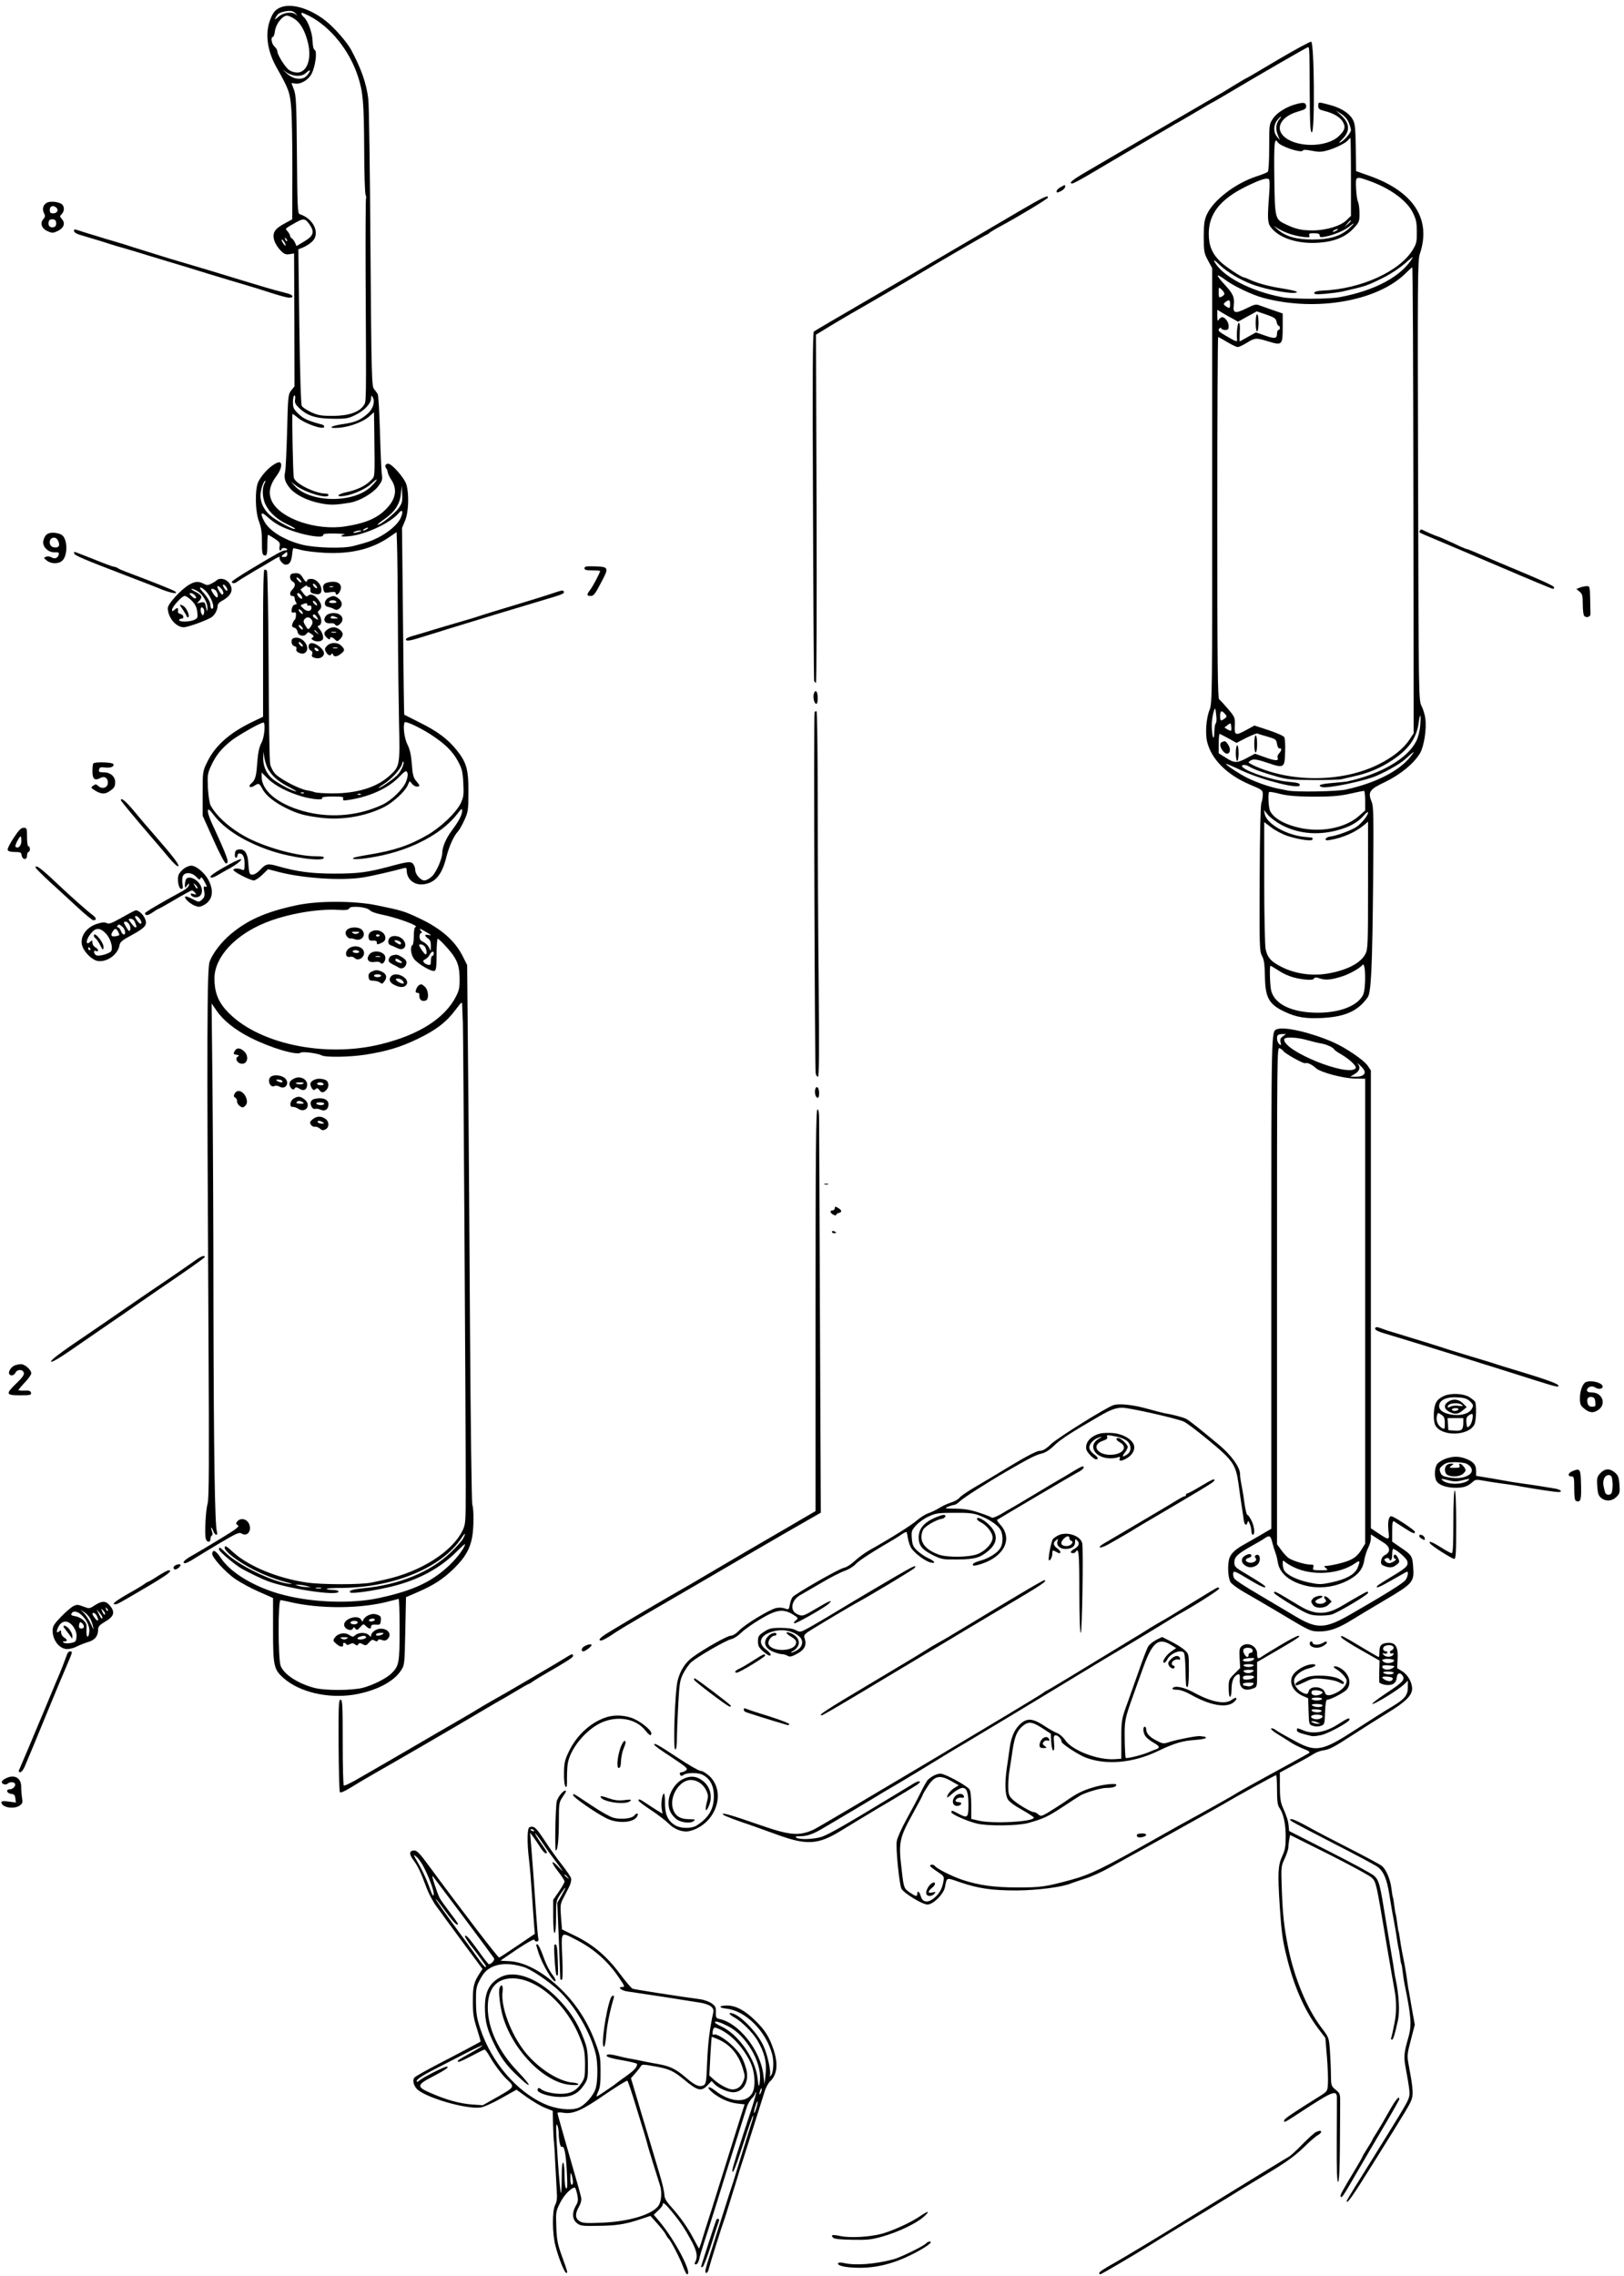 <?xml version="1.0" standalone="no"?>
<!DOCTYPE svg PUBLIC "-//W3C//DTD SVG 20010904//EN"
 "http://www.w3.org/TR/2001/REC-SVG-20010904/DTD/svg10.dtd">
<svg version="1.0" xmlns="http://www.w3.org/2000/svg"
 width="1142pt" height="1600pt" viewBox="0 0 1142 1600"
 preserveAspectRatio="xMidYMid meet">
<g transform="translate(0,1600) scale(0.1,-0.1)"
fill="#000000" stroke="none">
<path d="M1960 15942 c-26 -14 -41 -33 -57 -73 -41 -98 -26 -223 41 -342 87
-154 95 -176 104 -287 5 -58 8 -257 8 -444 l-1 -338 -55 -30 c-69 -37 -87 -66
-71 -119 6 -21 26 -52 43 -69 26 -27 37 -31 64 -27 l32 5 2 -467 1 -467 -23
-29 c-22 -28 -23 -39 -29 -285 -4 -140 -10 -270 -14 -287 -10 -45 0 -76 37
-119 41 -46 124 -86 214 -103 66 -13 103 -12 206 5 65 11 159 65 196 113 30
40 33 50 27 85 -3 23 -9 156 -13 296 -4 140 -11 262 -16 270 -5 8 -17 24 -26
35 -16 19 -18 90 -25 990 -3 534 -10 1004 -15 1047 -12 108 -50 216 -121 348
-29 54 -120 158 -178 203 -119 94 -256 130 -331 89z m122 -41 c10 -13 10 -14
-2 -3 -25 22 -85 15 -121 -15 -28 -24 -31 -25 -20 -6 14 27 25 34 65 43 39 8
62 3 78 -19z m91 -12 c151 -77 286 -245 345 -429 35 -107 41 -181 43 -505 0
-170 5 -317 10 -326 4 -9 6 -19 3 -22 -3 -3 -4 -247 -3 -543 5 -936 5 -886
-14 -915 -31 -47 -108 -73 -217 -73 -81 0 -104 4 -152 26 -31 15 -61 34 -66
45 -6 10 -13 244 -17 559 l-7 541 32 13 c18 7 46 24 61 38 65 54 18 164 -83
196 -15 4 -17 41 -20 418 -3 361 -6 418 -21 457 -9 24 -17 45 -17 46 0 1 11 0
24 -2 39 -8 95 25 117 68 27 53 41 157 22 168 -9 5 -14 27 -15 62 -1 57 -33
144 -61 168 -16 13 -23 31 -12 31 3 0 25 -10 48 -21z m-102 -22 c43 -29 74
-84 95 -169 27 -113 -7 -208 -76 -208 -17 0 -42 7 -56 17 -27 17 -84 108 -84
133 0 9 -9 23 -20 33 -20 17 -28 67 -11 67 5 0 12 20 15 45 8 49 52 105 84
105 10 0 34 -10 53 -23z m20 -400 c28 0 47 7 64 23 29 27 33 16 7 -17 -29 -39
-94 -35 -142 8 l-35 31 33 -23 c21 -13 49 -22 73 -22z m87 -1047 c35 -52 27
-78 -38 -117 l-55 -33 -10 23 c-5 12 -15 26 -22 30 -7 4 -13 13 -13 19 0 6 -8
20 -17 31 -20 21 -23 17 61 65 51 28 64 26 94 -18z m-160 -115 c-3 -3 -9 2
-12 12 -6 14 -5 15 5 6 7 -7 10 -15 7 -18z m-9 -30 c0 -5 -6 -1 -14 9 -8 11
-15 24 -15 30 0 5 7 1 15 -10 8 -10 14 -23 14 -29z m66 -1083 c-4 -23 2 -35
28 -60 57 -55 118 -75 237 -76 96 -1 110 2 162 28 62 30 108 81 108 118 1 21
2 21 11 5 18 -31 2 -83 -36 -116 -53 -46 -87 -60 -175 -73 -92 -13 -110 -33
-22 -25 75 7 165 41 208 79 l34 30 2 -143 c4 -336 6 -304 -26 -338 -36 -37
-94 -65 -168 -81 -65 -13 -81 -36 -20 -27 65 9 152 48 193 86 51 49 51 33 0
-18 -121 -121 -430 -118 -541 5 l-25 27 38 -28 c67 -50 227 -96 227 -65 0 6
-9 10 -21 10 -73 0 -215 71 -223 112 -6 28 -14 448 -9 448 2 0 21 -13 41 -30
53 -42 182 -85 182 -60 0 6 -6 12 -12 14 -104 28 -132 41 -168 75 -35 34 -40
43 -40 84 0 26 5 47 10 47 6 0 8 -13 5 -28z"/>
<path d="M8986 15580 c-120 -72 -220 -130 -222 -130 -2 0 -44 -24 -92 -54 -48
-30 -103 -63 -122 -73 -37 -21 -518 -301 -710 -413 -63 -37 -159 -93 -212
-124 -89 -52 -117 -76 -87 -76 6 0 55 26 108 57 216 128 362 213 471 277 63
36 122 71 130 76 8 6 22 13 30 17 8 4 66 38 129 75 62 37 115 68 117 68 2 0
58 33 126 73 182 109 522 305 539 312 18 7 17 32 19 -312 1 -235 4 -283 15
-283 22 0 17 634 -5 637 -8 1 -113 -56 -234 -127z"/>
<path d="M9123 15270 c-69 -16 -144 -61 -171 -103 -27 -40 -27 -43 -27 -203 0
-96 -4 -167 -10 -172 -5 -5 -41 -20 -79 -32 -148 -48 -303 -167 -349 -267 -18
-40 -22 -65 -22 -158 0 -103 2 -114 29 -165 l30 -55 0 -1530 c1 -1472 0 -1532
-18 -1575 -24 -58 -32 -166 -17 -227 31 -123 139 -230 300 -299 88 -37 91 -39
91 -70 0 -18 -4 -45 -10 -59 -6 -16 -11 -226 -12 -533 -2 -479 -1 -509 16
-542 15 -27 19 -59 21 -145 2 -149 28 -196 138 -248 85 -40 149 -50 266 -44
162 9 251 49 319 146 24 35 32 205 38 825 4 440 3 515 -10 547 -29 71 -17 89
94 141 107 52 203 130 246 203 28 49 47 170 37 243 -3 26 -15 65 -26 87 -21
40 -21 53 -25 1585 -4 1416 -3 1549 12 1594 83 244 -42 439 -355 550 l-93 33
-2 168 c-3 149 -6 170 -25 201 -26 42 -85 78 -164 98 -76 20 -75 20 -75 -9 0
-20 7 -26 43 -35 64 -16 108 -42 129 -75 22 -37 16 -61 -27 -102 -87 -83 -306
-82 -390 1 -60 60 -11 140 104 172 48 14 57 20 56 38 -2 24 -16 28 -62 16z
m362 -133 c8 -20 15 -44 15 -51 0 -19 -46 -73 -74 -87 -14 -8 -11 -1 12 21 57
57 55 111 -6 168 l-37 34 37 -23 c23 -15 44 -39 53 -62z m-487 26 c-25 -29
-30 -70 -13 -110 l15 -38 -20 24 c-26 30 -26 81 1 115 11 14 23 26 26 26 3 0
-1 -8 -9 -17z m502 -407 l0 -274 -31 -30 c-42 -41 -144 -72 -239 -72 -78 0
-118 9 -189 43 -75 36 -76 38 -80 329 -3 244 1 285 24 248 18 -29 164 -78 176
-59 4 8 24 7 64 -1 45 -9 67 -9 104 1 57 15 133 52 150 73 8 9 15 16 17 16 2
0 4 -123 4 -274z m-575 -118 c-13 -173 -12 -204 11 -235 57 -77 193 -121 342
-109 107 8 186 41 242 102 38 41 40 47 40 104 0 34 -5 70 -10 80 -6 10 -12 53
-14 94 -4 88 -4 88 85 57 148 -51 269 -137 313 -224 24 -48 29 -70 29 -135 1
-68 -2 -84 -26 -124 -90 -154 -365 -280 -636 -291 -35 -1 -56 -7 -59 -15 -3
-11 11 -13 74 -8 44 4 98 11 122 16 170 39 173 40 288 97 53 26 117 69 154
101 35 32 60 50 55 42 -77 -131 -262 -232 -513 -279 -77 -15 -328 -15 -403 -1
-224 42 -426 148 -479 251 -8 16 3 9 36 -23 55 -52 143 -105 231 -138 110 -41
313 -75 313 -52 0 4 -46 15 -103 24 -101 16 -172 36 -234 64 -17 8 -33 14 -36
14 -16 0 -132 77 -165 110 -58 56 -82 113 -82 197 0 140 81 243 265 333 101
49 143 62 159 49 5 -4 5 -49 1 -101z m575 -191 c0 -2 -10 -12 -22 -23 l-23
-19 19 23 c18 21 26 27 26 19z m-11 -51 c-60 -56 -137 -80 -259 -80 -116 0
-188 21 -245 70 l-30 26 36 -21 c50 -29 105 -47 168 -56 47 -6 53 -5 48 9 -5
13 1 16 33 16 29 0 40 -4 40 -15 0 -13 7 -15 38 -9 59 11 134 42 167 69 43 35
46 30 4 -9z m-89 -16 c-8 -5 -19 -10 -25 -10 -5 0 -3 5 5 10 8 5 20 10 25 10
6 0 3 -5 -5 -10z m539 -1898 l2 -1637 -30 -46 c-43 -64 -118 -124 -219 -174
-249 -123 -598 -128 -860 -14 -29 13 -52 26 -52 29 0 4 10 11 22 17 17 7 43 3
111 -20 117 -40 121 -37 124 78 2 48 -1 94 -6 102 -5 9 -54 31 -109 49 l-101
33 -53 -29 c-80 -44 -88 -42 -85 28 2 57 1 61 -48 118 -27 32 -55 63 -62 67
-10 6 -13 264 -13 1277 0 699 3 1270 6 1270 4 0 32 -16 64 -35 32 -19 65 -35
74 -35 8 0 38 14 64 30 58 36 64 36 153 9 95 -29 99 -24 99 100 l0 97 -67 23
c-38 13 -80 28 -96 34 -24 10 -37 7 -92 -21 -80 -39 -96 -35 -89 22 6 57 -4
80 -65 146 -28 30 -50 58 -48 63 1 4 24 -8 50 -28 59 -45 193 -109 273 -130
372 -99 808 -21 1004 179 19 19 38 36 41 36 4 0 7 -737 8 -1638z m-1329 1453
c0 -11 -21 -25 -36 -25 -2 0 -4 16 -4 37 0 35 0 36 20 18 11 -10 20 -24 20
-30z m40 -76 c0 -30 -5 -31 -38 -6 -9 8 -8 13 5 23 27 20 33 17 33 -17z m21
-101 l35 -20 66 37 66 36 67 -23 c57 -20 67 -27 72 -50 3 -16 9 -28 14 -28 5
0 9 -7 9 -15 0 -8 -4 -15 -10 -15 -5 0 -10 -11 -10 -24 0 -37 -15 -40 -85 -15
l-63 22 -56 -31 c-31 -18 -57 -32 -58 -32 -2 0 -1 29 0 65 3 42 0 65 -7 65 -9
0 -17 -77 -12 -117 3 -19 -7 -16 -75 24 -52 30 -61 39 -52 51 8 9 14 10 16 3
2 -6 15 -11 28 -11 19 0 24 5 24 27 0 29 -25 63 -46 63 -7 0 -18 -8 -23 -17
-8 -14 -10 -9 -11 25 l0 44 38 -23 c20 -12 53 -31 73 -41z m-118 -2791 c3 -26
1 -50 -4 -53 -5 -3 -9 -31 -10 -62 -1 -73 -17 -33 -18 47 -1 45 17 127 25 118
1 -1 4 -23 7 -50z m61 14 c13 -14 14 -20 4 -28 -33 -26 -38 -24 -38 11 0 40 9
45 34 17z m1373 -80 c-3 -41 -15 -87 -28 -112 -62 -123 -250 -232 -489 -284
-8 -1 -54 -6 -102 -10 -83 -7 -106 -16 -74 -28 35 -14 304 42 389 80 79 35
165 85 198 115 66 60 74 64 41 22 -80 -103 -244 -188 -457 -235 -62 -14 -353
-19 -410 -7 -16 4 -46 9 -65 13 -59 11 -156 45 -217 75 -56 27 -165 100 -151
100 4 0 56 -22 115 -50 149 -68 403 -131 403 -100 0 14 -13 17 -85 24 -97 9
-269 63 -313 99 -25 20 11 27 43 7 34 -20 95 -42 205 -73 62 -17 104 -21 245
-21 94 -1 184 2 200 6 17 4 59 14 95 22 94 21 181 58 260 111 116 77 172 156
186 263 10 76 18 64 11 -17z m-1330 -38 c-3 -2 -15 2 -26 9 l-21 13 22 17 c22
17 23 16 26 -8 2 -14 1 -28 -1 -31z m256 -42 c58 -17 62 -20 67 -52 3 -19 11
-33 18 -31 17 3 15 -16 -4 -35 -8 -9 -13 -22 -10 -29 10 -25 -13 -25 -86 1
l-73 26 -60 -32 c-69 -36 -86 -35 -152 8 l-43 27 0 68 c0 38 3 68 6 68 3 0 31
-14 62 -31 l57 -32 70 36 c39 19 74 33 78 30 5 -3 36 -13 70 -22z m322 -422
c127 0 180 4 255 20 52 12 98 21 102 21 4 0 8 -31 8 -69 l0 -69 -44 -39 c-102
-90 -286 -121 -446 -76 -92 25 -154 64 -178 110 -12 21 -17 125 -7 135 3 2 38
-3 78 -14 54 -13 112 -18 232 -19z m-225 -198 c115 -61 247 -75 384 -41 93 24
151 55 195 105 17 20 31 30 31 23 0 -21 -41 -72 -79 -100 -36 -25 -140 -64
-190 -70 -14 -2 -26 -9 -29 -16 -3 -10 5 -12 34 -7 87 15 171 52 232 101 l32
27 0 -447 c0 -422 -1 -449 -19 -484 -33 -63 -129 -113 -261 -136 -111 -20
-233 -3 -328 46 -73 36 -99 65 -112 124 -5 21 -10 231 -10 466 l0 428 52 -39
c29 -22 80 -48 117 -60 84 -26 171 -37 171 -22 0 6 -1 11 -2 12 -2 0 -25 2
-53 5 -127 12 -266 91 -281 159 l-6 30 30 -36 c17 -19 58 -50 92 -68z m574
-1198 c-39 -75 -163 -123 -316 -123 -179 0 -301 57 -328 151 -10 34 -14 179
-6 179 3 0 24 -13 48 -28 60 -40 114 -59 188 -68 45 -5 64 -3 70 6 6 10 15 10
44 0 40 -13 81 -8 156 16 54 18 121 56 141 80 23 28 26 -169 3 -213z"/>
<path d="M8830 13730 c0 -33 4 -60 10 -60 6 0 10 27 10 60 0 33 -4 60 -10 60
-6 0 -10 -27 -10 -60z"/>
<path d="M8820 10770 c0 -33 4 -60 10 -60 6 0 10 27 10 60 0 33 -4 60 -10 60
-6 0 -10 -27 -10 -60z"/>
<path d="M8593 10783 c-18 -7 -16 -34 6 -62 36 -47 70 -2 35 47 -16 23 -20 24
-41 15z"/>
<path d="M8690 10705 c0 -30 5 -55 10 -55 6 0 10 25 10 55 0 30 -4 55 -10 55
-5 0 -10 -25 -10 -55z"/>
<path d="M7458 14684 c-16 -8 -28 -21 -28 -29 0 -11 5 -11 30 1 17 9 30 22 30
30 0 17 2 17 -32 -2z"/>
<path d="M7165 14514 c-99 -58 -209 -123 -245 -144 -36 -21 -155 -91 -265
-155 -190 -112 -303 -178 -530 -310 -250 -145 -391 -228 -402 -236 -8 -8 -10
-314 -6 -1227 2 -669 6 -1223 8 -1229 3 -7 8 -13 13 -13 4 0 6 551 4 1224 l-4
1223 108 66 c60 36 125 74 144 85 68 38 457 265 500 292 63 39 443 260 448
260 3 0 13 6 21 14 9 7 45 29 81 48 126 68 325 188 328 198 8 23 -33 4 -203
-96z"/>
<path d="M337 14578 c-32 -11 -44 -46 -27 -78 9 -18 8 -25 -5 -40 -26 -29 -12
-68 31 -86 32 -14 39 -13 72 3 42 21 53 54 27 83 -16 18 -16 20 -1 35 17 18
20 43 7 63 -12 19 -71 30 -104 20z m60 -39 c17 -17 4 -39 -23 -39 -19 0 -24 5
-24 25 0 27 26 35 47 14z m-2 -109 c0 -18 -6 -26 -23 -28 -24 -4 -38 18 -28
44 3 9 15 14 28 12 17 -2 23 -10 23 -28z"/>
<path d="M520 14377 c0 -9 16 -20 38 -27 98 -29 181 -54 222 -68 25 -8 59 -18
75 -22 17 -5 59 -17 95 -28 36 -11 139 -43 230 -70 91 -27 219 -66 285 -87
121 -37 216 -65 290 -87 22 -6 85 -26 141 -44 55 -18 113 -34 129 -36 46 -5
41 19 -7 30 -24 6 -60 16 -80 21 -21 6 -53 15 -70 20 -18 5 -91 27 -163 49
-129 40 -368 112 -455 137 -25 7 -81 24 -125 38 -44 14 -105 33 -135 42 -30 9
-80 25 -110 35 -30 9 -75 23 -100 30 -25 7 -56 16 -70 21 -14 4 -56 17 -95 29
-38 12 -76 24 -82 26 -7 3 -13 -1 -13 -9z"/>
<path d="M1915 12727 c-37 -27 -75 -70 -97 -111 -26 -48 -25 -208 3 -282 16
-42 21 -78 21 -144 -1 -65 3 -90 13 -93 21 -9 25 2 25 75 0 37 2 68 5 68 3 0
24 -12 46 -27 35 -23 40 -30 35 -55 -3 -15 -1 -28 4 -28 6 0 10 4 10 9 0 6 9
9 20 8 23 -2 27 -17 4 -17 -17 0 -47 -16 -241 -132 -73 -44 -133 -83 -133 -89
0 -12 23 -12 36 0 5 5 59 38 119 74 61 35 128 75 149 88 22 13 37 18 33 13 -9
-15 21 -54 42 -54 26 0 39 19 45 69 2 23 6 44 8 46 2 2 28 -4 58 -12 30 -8
107 -17 171 -20 180 -8 322 27 441 107 l57 39 3 -92 c2 -51 5 -292 6 -537 1
-245 5 -565 8 -711 7 -300 6 -308 -67 -373 -90 -82 -230 -125 -404 -124 -55 0
-109 4 -121 8 -11 5 -37 11 -57 14 -52 8 -186 78 -220 114 -16 16 -32 47 -37
68 -5 22 -10 334 -11 694 -2 367 -7 660 -12 667 -5 7 -13 10 -18 7 -6 -3 -9
-158 -9 -362 0 -196 0 -428 0 -514 l0 -157 -73 -35 c-164 -79 -265 -169 -321
-286 -31 -64 -31 -67 -31 -220 l0 -155 75 -167 c41 -93 81 -168 88 -168 28 0
16 34 -103 293 -14 32 -25 67 -23 78 2 15 12 8 45 -36 77 -99 221 -188 403
-248 138 -46 358 -76 367 -49 3 9 -12 12 -56 12 -123 0 -330 55 -471 125 -121
61 -228 154 -270 235 -7 14 -15 68 -18 121 -4 88 -2 102 22 154 34 75 75 125
147 181 53 40 202 124 221 124 16 0 8 -101 -12 -139 -20 -40 -26 -70 -34 -178
-5 -66 -15 -91 -40 -112 -24 -20 -7 -34 20 -17 33 22 37 21 59 -20 25 -48 85
-95 170 -137 80 -39 127 -52 240 -66 146 -19 315 9 446 75 62 31 149 111 166
153 14 33 14 33 29 12 8 -11 24 -21 35 -21 25 0 24 6 -5 40 -19 23 -25 45 -30
119 -5 65 -14 104 -31 137 -22 43 -33 134 -19 156 7 10 109 -38 183 -86 100
-65 154 -118 191 -187 29 -54 34 -74 38 -155 4 -82 2 -98 -18 -141 -32 -66
-140 -169 -235 -224 -129 -74 -231 -108 -412 -138 -56 -9 -105 -19 -109 -23
-19 -20 136 -1 256 31 206 54 383 158 476 279 28 37 34 41 34 23 0 -29 -23
-74 -72 -139 -41 -55 -68 -118 -68 -158 0 -40 -40 -133 -71 -164 -17 -16 -41
-30 -54 -30 -28 0 -65 43 -65 74 0 12 -6 30 -13 40 -16 22 -36 20 -172 -17
-151 -40 -217 -49 -382 -49 -162 0 -261 13 -398 52 -74 21 -83 19 -129 -29
-31 -32 -63 -40 -71 -18 -3 6 -7 38 -9 70 -4 68 -26 100 -65 95 -20 -2 -27 -9
-29 -30 -2 -16 1 -28 7 -28 6 0 11 7 11 15 0 8 6 15 13 15 25 0 37 -24 37 -73
0 -43 -2 -48 -17 -42 -26 12 -57 11 -62 0 -4 -12 116 -74 144 -75 10 0 37 18
60 40 l40 39 73 -19 c171 -45 442 -63 594 -39 63 10 210 44 286 65 18 5 22 2
22 -15 0 -63 54 -107 119 -98 81 10 129 67 159 188 20 79 52 151 83 184 10 11
30 47 45 80 25 55 28 69 28 195 1 160 -13 210 -84 298 -62 77 -136 132 -260
193 -58 29 -106 53 -107 54 -2 0 -6 296 -9 657 l-7 656 21 50 c25 58 30 187
10 255 -14 47 -102 147 -129 147 -19 0 -26 -20 -12 -34 4 -3 8 -16 10 -27 2
-12 12 -33 22 -48 44 -63 37 -130 -20 -195 -66 -75 -151 -114 -302 -137 -201
-31 -451 53 -513 173 -30 59 -20 115 34 187 32 43 40 91 14 91 -9 0 -30 -11
-47 -23z m-56 -128 c-17 -33 -14 -100 7 -144 27 -57 82 -107 152 -140 34 -16
60 -30 57 -33 -10 -10 -137 59 -178 97 -51 47 -74 108 -62 168 7 38 22 73 31
73 2 0 0 -9 -7 -21z m944 -172 c-27 -38 -138 -126 -147 -116 -3 2 19 20 47 39
72 50 109 105 116 177 l6 58 3 -59 c3 -52 -1 -65 -25 -99z m13 -72 c-21 -43
-86 -99 -156 -134 -52 -26 -75 -34 -176 -60 -70 -19 -268 -13 -357 9 -128 32
-235 98 -270 167 -30 57 -21 69 21 31 57 -51 100 -75 198 -107 99 -32 201 -44
196 -23 -1 9 20 12 85 11 49 -1 78 -4 66 -6 -13 -2 -23 -8 -23 -12 0 -4 28 -4
63 0 116 14 285 94 342 163 26 31 33 8 11 -39z m-236 -75 c-8 -5 -19 -10 -25
-10 -5 0 -3 5 5 10 8 5 20 10 25 10 6 0 3 -5 -5 -10z m-41 -14 c-2 -2 -17 -6
-34 -10 -22 -5 -26 -4 -15 4 14 9 59 15 49 6z m-519 -164 c0 -11 -7 -18 -20
-18 -25 0 -25 5 -2 22 22 17 22 17 22 -4z m-132 -1514 c31 -50 70 -83 147
-123 39 -20 59 -33 45 -29 -35 9 -97 41 -149 77 -51 35 -81 93 -80 157 l1 45
8 -47 c5 -27 17 -63 28 -80z m944 24 c-6 -17 -21 -42 -33 -56 -24 -28 -121
-96 -136 -96 -4 0 13 13 38 29 52 33 117 104 126 139 3 12 8 21 10 18 3 -3 1
-18 -5 -34z m24 -106 c-20 -53 -102 -133 -168 -164 -161 -75 -347 -94 -523
-53 -197 47 -325 145 -325 250 l0 30 43 -43 c50 -50 142 -97 242 -126 75 -21
150 -27 140 -10 -4 6 23 10 74 10 68 0 79 -2 74 -15 -4 -13 2 -15 38 -9 142
20 275 80 351 157 47 48 54 52 62 36 6 -13 3 -34 -8 -63z m-719 -82 c-3 -3
-12 -4 -19 -1 -8 3 -5 6 6 6 11 1 17 -2 13 -5z m400 -10 c-3 -3 -12 -4 -19 -1
-8 3 -5 6 6 6 11 1 17 -2 13 -5z"/>
<path d="M9985 12269 c-9 -13 -18 -8 115 -64 63 -26 271 -115 462 -196 191
-82 352 -149 358 -149 6 0 10 5 8 12 -4 10 -95 52 -313 142 -49 21 -103 43
-120 51 -120 52 -174 75 -181 75 -4 0 -25 9 -48 19 -84 40 -155 71 -160 71 -5
0 -82 33 -108 47 -4 2 -10 -2 -13 -8z"/>
<path d="M353 12253 c-26 -5 -39 -20 -48 -54 -10 -40 31 -83 78 -82 29 1 34
-2 30 -17 -7 -25 -29 -32 -52 -18 -10 6 -27 8 -37 4 -18 -7 -18 -9 5 -27 30
-25 85 -25 110 0 38 38 36 149 -2 178 -16 13 -57 21 -84 16z m58 -60 c12 -32
1 -46 -32 -41 -40 5 -39 68 1 68 13 0 24 -10 31 -27z"/>
<path d="M522 12108 c5 -14 66 -40 358 -152 107 -41 224 -86 259 -101 68 -26
113 -33 95 -15 -9 9 -139 61 -359 144 -16 6 -37 15 -45 21 -8 5 -21 10 -30 11
-8 0 -72 24 -143 53 -70 28 -130 51 -133 51 -3 0 -4 -6 -2 -12z"/>
<path d="M4110 12005 c0 -12 12 -15 55 -15 30 0 55 -2 55 -5 0 -11 -53 -111
-71 -134 -25 -31 -24 -41 5 -41 20 0 31 14 67 83 63 117 62 121 -33 125 -65 2
-78 0 -78 -13z"/>
<path d="M2047 11963 c-14 -13 -7 -43 13 -53 20 -11 18 -33 -7 -58 -18 -18
-16 -42 2 -42 8 0 16 -4 16 -10 3 -20 4 -25 12 -37 5 -8 3 -13 -6 -13 -15 0
-27 -20 -27 -47 0 -9 6 -13 15 -9 8 3 16 0 16 -7 2 -21 -3 -42 -11 -47 -4 -3
-10 -15 -14 -26 -5 -16 -2 -23 13 -27 11 -2 21 -15 23 -28 4 -29 46 -39 63
-15 11 14 14 14 34 -1 18 -12 20 -17 10 -24 -12 -7 -11 -11 1 -19 20 -13 53
-13 67 1 13 13 1 53 -23 80 -13 15 -13 17 1 22 19 8 19 46 0 74 -13 18 -13 22
0 33 22 18 18 45 -11 79 -26 32 -52 39 -70 21 -7 -7 -17 -1 -31 18 l-20 27 23
18 c13 10 24 13 24 7 0 -5 6 -9 13 -7 7 1 11 -7 10 -20 -2 -17 4 -23 27 -28
37 -8 50 0 50 29 0 37 -37 76 -71 76 -16 0 -29 -4 -29 -10 0 -19 -15 -10 -32
20 -13 22 -24 30 -46 30 -16 0 -32 -3 -35 -7z m63 -38 c20 -24 6 -28 -15 -5
-10 11 -13 20 -8 20 6 0 16 -7 23 -15z m120 -57 c0 -6 -7 -5 -15 2 -8 7 -15
17 -15 22 0 6 7 5 15 -2 8 -7 15 -17 15 -22z m-110 -58 c6 -11 7 -20 2 -20
-10 0 -32 21 -32 32 0 16 19 8 30 -12z m110 -62 c0 -6 -7 -5 -15 2 -8 7 -15
17 -15 22 0 6 7 5 15 -2 8 -7 15 -17 15 -22z m-70 2 c0 -6 6 -10 13 -8 7 2 14
0 15 -4 10 -35 -24 -45 -55 -16 -22 21 -23 23 -6 29 26 11 33 10 33 -1z m-30
-62 c0 -6 -7 -5 -15 2 -8 7 -15 17 -15 22 0 6 7 5 15 -2 8 -7 15 -17 15 -22z
m100 -29 c11 -19 10 -20 -9 -9 -12 6 -21 15 -21 20 0 18 19 11 30 -11z m-41
-13 c14 -16 11 -33 -8 -57 -14 -17 -16 -16 -33 12 -15 24 -16 34 -7 45 15 18
33 18 48 0z m-59 -68 c0 -6 -7 -5 -15 2 -8 7 -15 17 -15 22 0 6 7 5 15 -2 8
-7 15 -17 15 -22z m101 -25 c13 -16 12 -17 -3 -4 -17 13 -22 21 -14 21 2 0 10
-8 17 -17z"/>
<path d="M1525 11921 c-6 -6 -23 -16 -38 -24 -25 -13 -32 -13 -55 -1 -37 19
-61 17 -102 -7 -58 -34 -150 -135 -150 -164 0 -66 57 -135 112 -135 30 0 172
52 199 73 21 16 39 51 39 76 0 12 11 26 28 35 71 38 89 82 51 130 -21 27 -65
35 -84 17z m65 -46 c6 -8 10 -20 8 -26 -2 -6 -12 0 -21 15 -18 27 -8 37 13 11z
m-36 -11 c17 -16 22 -44 9 -44 -5 0 -16 14 -25 30 -18 32 -9 40 16 14z m-108
-19 c40 -40 70 -125 44 -125 -5 0 -10 10 -10 23 0 24 -19 56 -58 100 -32 34
-10 36 24 2z m-56 -2 c35 -20 70 -81 69 -119 -1 -31 -3 -27 -13 19 -6 24 -10
26 -34 21 l-27 -7 19 22 c22 25 15 38 -39 65 -16 9 -24 16 -17 16 8 0 27 -7
42 -17z m128 5 c14 -18 19 -46 8 -48 -5 -1 -18 12 -28 29 -16 25 -17 31 -5 31
8 0 19 -6 25 -12z m-148 -33 c21 -25 1 -31 -22 -7 -18 18 -19 22 -6 22 8 0 21
-7 28 -15z m-21 -39 c24 -25 35 -46 38 -78 5 -40 3 -45 -21 -56 -32 -15 -106
-16 -106 -2 0 6 7 10 15 10 22 0 18 27 -5 33 -11 3 -20 9 -19 14 5 29 -2 35
-21 18 -16 -15 -20 -15 -20 -3 0 22 69 98 89 98 9 0 32 -15 50 -34z m85 -61
c3 -8 3 -22 -1 -31 -5 -13 -7 -13 -14 -2 -11 17 -11 48 0 48 5 0 11 -7 15 -15z"/>
<path d="M1285 11715 c13 -20 26 -41 28 -48 2 -7 8 -9 12 -5 11 11 -15 67 -36
78 -29 16 -30 12 -4 -25z"/>
<path d="M2285 11897 c-13 -10 -16 -21 -11 -41 6 -24 9 -26 46 -20 27 4 40 3
40 -5 0 -20 20 -12 31 13 18 38 -3 66 -49 66 -21 0 -46 -6 -57 -13z m58 -24
c-7 -2 -19 -2 -25 0 -7 3 -2 5 12 5 14 0 19 -2 13 -5z"/>
<path d="M11110 11869 l-25 -10 23 -19 c19 -16 22 -28 22 -87 0 -37 4 -74 9
-81 12 -19 46 -11 45 11 0 9 -1 58 -2 107 -2 86 -3 90 -24 89 -13 0 -34 -5
-48 -10z"/>
<path d="M3860 11820 c-47 -15 -132 -42 -190 -59 -130 -39 -297 -90 -330 -102
-14 -4 -79 -24 -145 -43 -66 -19 -140 -41 -165 -49 -25 -8 -65 -20 -90 -27
-74 -20 -94 -30 -83 -41 6 -6 32 -2 74 11 35 11 78 24 94 29 17 5 73 22 125
39 205 63 495 151 740 224 64 19 81 28 75 38 -8 13 -5 13 -105 -20z"/>
<path d="M2310 11797 c-31 -16 -35 -59 -5 -63 10 -2 29 -8 42 -15 19 -10 26
-9 42 5 23 20 17 50 -12 71 -26 18 -35 18 -67 2z m55 -27 c4 -6 -7 -10 -25
-10 -18 0 -29 4 -25 10 3 6 15 10 25 10 10 0 22 -4 25 -10z"/>
<path d="M2296 11674 c-30 -30 -13 -61 31 -56 11 2 24 -2 28 -7 9 -15 21 -14
39 5 33 33 6 74 -49 74 -18 0 -41 -7 -49 -16z m69 -14 c17 -7 14 -9 -13 -9
-20 -1 -31 3 -27 9 7 12 13 12 40 0z"/>
<path d="M2302 11574 c-27 -19 -28 -36 -2 -59 11 -10 20 -13 20 -7 0 17 16 15
35 -4 15 -15 17 -15 35 1 11 10 20 26 20 36 0 21 -36 49 -65 49 -11 0 -31 -7
-43 -16z m61 -21 c-7 -2 -21 -2 -30 0 -10 3 -4 5 12 5 17 0 24 -2 18 -5z"/>
<path d="M2063 11513 c-21 -8 -15 -50 7 -56 13 -3 18 -10 14 -21 -8 -21 42
-42 62 -25 46 38 -25 126 -83 102z m67 -55 c0 -6 -7 -5 -15 2 -8 7 -15 17 -15
22 0 6 7 5 15 -2 8 -7 15 -17 15 -22z"/>
<path d="M2177 11473 c-13 -12 -7 -41 9 -47 10 -4 13 -13 9 -26 -5 -15 0 -21
21 -26 30 -8 57 5 62 28 7 35 -78 95 -101 71z m63 -45 c0 -13 -23 -5 -28 10
-2 7 2 10 12 6 9 -3 16 -11 16 -16z"/>
<path d="M2300 11460 c-16 -16 -18 -25 -10 -40 14 -26 31 -35 40 -20 5 8 9 8
13 -4 7 -17 31 -13 60 12 22 19 22 27 -3 52 -26 26 -74 26 -100 0z m73 -17
c-7 -2 -21 -2 -30 0 -10 3 -4 5 12 5 17 0 24 -2 18 -5z"/>
<path d="M5724 11126 c-9 -23 0 -69 14 -74 8 -2 12 10 12 42 0 44 -15 62 -26
32z"/>
<path d="M5728 10994 c-7 -6 1 -2509 8 -2541 2 -13 10 -23 16 -23 8 0 9 169 5
658 -4 361 -7 939 -7 1285 0 345 -4 627 -8 627 -5 0 -11 -3 -14 -6z"/>
<path d="M657 10633 c-4 -3 -7 -28 -7 -55 0 -55 16 -69 55 -48 32 17 57 -2 53
-39 -4 -31 -41 -41 -67 -17 -15 14 -20 14 -36 2 -18 -13 -17 -15 15 -35 42
-25 68 -26 100 -4 33 22 40 33 40 64 0 39 -34 69 -79 69 -34 0 -38 3 -34 20 4
16 12 18 42 14 39 -5 68 7 57 25 -8 12 -128 16 -139 4z"/>
<path d="M850 10374 c0 -6 99 -125 215 -260 39 -45 95 -111 125 -147 33 -39
59 -62 64 -57 9 9 -39 72 -173 225 -39 44 -101 117 -138 162 -58 70 -93 99
-93 77z"/>
<path d="M96 10109 c-26 -39 -45 -77 -42 -85 3 -9 21 -14 50 -14 39 0 45 -3
48 -22 5 -34 38 -37 38 -4 0 14 5 26 10 26 6 0 10 9 10 20 0 11 -4 20 -10 20
-6 0 -10 28 -10 65 0 62 -1 65 -24 65 -18 0 -34 -16 -70 -71z m54 -23 c0 -34
-24 -56 -41 -39 -7 7 27 73 37 73 2 0 4 -15 4 -34z"/>
<path d="M1578 9904 c-89 -50 -117 -74 -87 -74 7 0 33 12 58 28 25 15 58 33
72 40 14 8 39 24 55 37 51 43 4 27 -98 -31z"/>
<path d="M1297 9896 c-17 -12 -36 -33 -41 -47 -12 -34 1 -99 19 -99 11 0 13 8
9 30 -4 16 -3 41 0 55 9 35 63 35 96 0 21 -22 25 -23 30 -10 4 12 12 6 28 -24
18 -32 20 -40 7 -35 -13 5 -15 0 -9 -32 5 -32 2 -43 -16 -59 -21 -19 -22 -19
-66 4 -24 13 -47 21 -51 18 -10 -11 29 -48 65 -64 28 -11 36 -11 62 2 62 32
77 94 39 172 -23 48 -79 99 -116 106 -14 3 -36 -4 -56 -17z"/>
<path d="M250 9901 c0 -5 44 -49 97 -98 53 -48 142 -130 196 -180 55 -51 106
-93 113 -93 27 0 22 18 -10 41 -28 20 -166 142 -241 214 -116 110 -155 139
-155 116z"/>
<path d="M1306 9814 c-3 -9 -6 -25 -6 -37 1 -22 1 -22 16 -2 15 18 16 19 12 1
-1 -10 -21 -28 -43 -40 -155 -84 -265 -149 -265 -156 0 -20 19 -18 53 5 20 14
38 25 41 25 3 0 55 29 116 65 61 36 115 65 119 65 5 0 15 -7 22 -16 12 -15 11
-16 -10 -9 -17 5 -22 4 -19 -6 3 -8 15 -15 27 -17 56 -8 70 61 22 109 -32 32
-75 39 -85 13z m82 -60 c-4 -3 -12 5 -18 18 -12 22 -12 22 6 6 10 -10 15 -20
12 -24z"/>
<path d="M2083 9635 c-214 -46 -342 -103 -461 -203 -66 -55 -126 -134 -148
-193 -18 -50 -20 -493 -8 -2624 5 -896 4 -1150 -6 -1185 -14 -49 -22 -214 -13
-248 7 -27 33 -29 33 -3 0 11 4 22 10 26 6 4 6 15 0 30 -5 14 -7 25 -5 25 3 0
10 -11 15 -25 12 -32 35 -34 25 -2 -14 42 -22 546 -24 1562 0 561 -4 1274 -7
1585 l-6 565 36 -52 c47 -69 131 -135 238 -189 140 -71 326 -126 352 -105 12
10 120 -4 148 -19 27 -15 201 -12 308 5 151 24 247 53 365 110 130 62 204 119
268 205 44 58 47 60 47 33 1 -15 2 -73 5 -128 3 -96 20 -2718 20 -3260 0 -252
-1 -261 -23 -307 -73 -148 -293 -288 -542 -343 -36 -8 -78 -18 -95 -21 -71
-16 -353 -16 -460 0 -202 30 -404 113 -512 210 -55 50 -63 54 -63 32 0 -8 19
-30 43 -50 95 -77 239 -149 380 -187 54 -14 61 -18 28 -14 -118 15 -358 132
-443 217 -42 42 -48 45 -48 24 0 -13 111 -107 160 -135 50 -28 143 -73 184
-88 150 -55 496 -106 496 -73 0 6 -13 11 -30 11 -40 2 -47 3 -53 9 -3 3 48 6
113 6 365 5 698 144 834 349 28 43 35 41 12 -3 -8 -15 -47 -59 -88 -98 -141
-136 -364 -227 -610 -250 -77 -7 -109 -17 -95 -30 11 -11 174 13 292 42 187
46 334 125 451 240 35 35 64 61 64 58 0 -21 -49 -89 -102 -141 -127 -123 -258
-185 -503 -238 -189 -41 -455 -33 -665 20 -197 49 -375 153 -446 260 -36 53
-56 65 -62 34 -5 -25 91 -131 163 -181 39 -26 114 -67 168 -90 l97 -43 0 -225
c0 -255 6 -278 75 -339 112 -98 309 -144 491 -116 153 25 280 89 332 168 27
40 27 41 32 279 l5 239 79 34 c118 51 182 93 261 170 75 75 110 134 125 217
12 63 13 199 1 230 -4 13 -12 574 -16 1248 -4 674 -10 1522 -14 1885 l-6 660
-28 56 c-55 114 -156 202 -313 275 -101 48 -123 54 -294 89 -160 33 -416 33
-567 0z m517 -34 c8 -10 44 -23 80 -30 106 -21 268 -79 243 -88 -9 -3 -13 -25
-13 -63 0 -32 -4 -62 -10 -65 -17 -10 -11 -65 10 -95 25 -35 125 -94 145 -86
12 4 15 28 15 116 0 60 4 110 8 110 10 0 81 -76 108 -115 35 -51 45 -90 46
-166 1 -61 -4 -83 -25 -124 -78 -154 -262 -271 -527 -336 -402 -100 -883 6
-1091 240 -58 65 -82 133 -81 225 2 148 145 303 361 390 149 60 362 98 509 89
56 -3 74 0 78 11 8 20 123 10 144 -13z m394 -152 c41 -24 45 -29 16 -22 -11 3
-20 1 -20 -3 0 -5 9 -15 20 -22 14 -9 20 -23 20 -50 l-1 -37 -14 26 c-7 14
-25 30 -39 37 -18 8 -26 19 -26 37 0 14 5 25 11 25 8 0 8 5 -1 15 -17 20 -8
19 34 -6z m-4 -108 c12 -23 13 -51 3 -51 -5 1 -18 16 -30 35 -21 34 -21 35 -3
35 11 0 24 -9 30 -19z m60 -46 c0 -8 -4 -15 -10 -15 -5 0 -10 -15 -10 -34 0
-29 -3 -33 -20 -29 -31 8 -45 30 -22 37 10 4 25 18 32 31 15 28 30 33 30 10z
m-895 -4445 l30 -8 -30 0 c-16 0 -41 4 -55 8 l-25 8 25 0 c14 0 39 -4 55 -8z
m103 -17 c-10 -2 -26 -2 -35 0 -10 3 -2 5 17 5 19 0 27 -2 18 -5z m552 -288
c0 -235 -4 -257 -56 -309 -37 -36 -127 -82 -201 -102 -79 -20 -270 -21 -346 0
-113 31 -209 93 -233 153 -19 45 -20 463 -1 463 6 0 30 -5 52 -10 220 -54 517
-52 720 4 28 7 53 14 58 15 4 0 7 -96 7 -214z"/>
<path d="M2448 9469 c-10 -5 -18 -18 -18 -28 0 -20 22 -43 36 -39 5 1 19 -1
31 -6 48 -16 82 33 47 68 -17 18 -70 21 -96 5z m70 -30 c-12 -7 -24 -7 -35 0
-15 9 -12 10 17 10 29 0 32 -1 18 -10z"/>
<path d="M2606 9447 c-11 -8 -17 -23 -14 -38 2 -19 8 -24 31 -22 18 1 27 -3
27 -13 0 -17 2 -17 35 -2 16 7 25 19 25 33 0 46 -64 71 -104 42z m64 -21 c0
-11 -19 -15 -25 -6 -3 5 1 10 9 10 9 0 16 -2 16 -4z"/>
<path d="M2742 9408 c-18 -18 -15 -48 6 -54 9 -3 30 -12 46 -20 51 -26 78 25
34 66 -24 22 -68 26 -86 8z m62 -24 c17 -6 22 -24 8 -24 -5 0 -17 7 -28 15
-19 15 -8 20 20 9z"/>
<path d="M2463 9338 c-39 -19 -40 -75 -1 -65 10 3 25 -1 32 -9 23 -23 66 1 66
36 0 38 -54 60 -97 38z m62 -28 c4 -6 -5 -10 -19 -10 -14 0 -26 5 -26 10 0 6
9 10 19 10 11 0 23 -4 26 -10z"/>
<path d="M2596 9288 c-23 -33 -5 -58 38 -51 20 3 36 1 41 -6 11 -18 35 6 35
35 0 45 -86 62 -114 22z m77 -15 c-7 -2 -21 -2 -30 0 -10 3 -4 5 12 5 17 0 24
-2 18 -5z"/>
<path d="M2758 9283 c-18 -5 -31 -30 -22 -45 3 -5 16 -13 27 -19 12 -5 30 -15
40 -21 22 -16 51 0 55 30 2 15 -6 27 -30 42 -33 20 -39 21 -70 13z m58 -38
c10 -8 14 -15 7 -15 -19 0 -43 11 -43 21 0 13 14 11 36 -6z"/>
<path d="M2612 9168 c-17 -8 -22 -19 -20 -37 3 -22 8 -26 34 -26 18 -1 39 -6
47 -14 13 -10 18 -8 32 12 19 29 12 51 -21 66 -30 13 -42 13 -72 -1z m68 -28
c0 -5 -11 -10 -25 -10 -14 0 -25 5 -25 10 0 6 11 10 25 10 14 0 25 -4 25 -10z"/>
<path d="M2752 9138 c-21 -21 -13 -46 20 -62 42 -22 75 -20 88 4 22 42 -73 93
-108 58z m76 -30 c7 -7 12 -15 12 -19 0 -11 -38 2 -51 17 -9 11 -8 14 8 14 10
0 24 -5 31 -12z"/>
<path d="M2944 9072 c-6 -4 -14 -17 -18 -29 -6 -17 -3 -23 9 -23 9 0 15 -6 14
-12 -4 -35 16 -53 46 -42 22 9 19 70 -5 94 -22 22 -29 24 -46 12z"/>
<path d="M2593 4645 c-16 -7 -33 -21 -37 -31 -7 -18 -8 -18 -17 -1 -21 37
-119 8 -119 -36 0 -31 53 -51 63 -24 4 9 8 8 16 -3 10 -13 15 -11 34 10 21 24
23 24 40 8 21 -22 37 -23 37 -3 0 11 9 14 33 13 29 -3 32 0 35 28 3 27 -1 33
-26 42 -20 7 -37 6 -59 -3z m42 -35 c-3 -5 -15 -10 -26 -10 -11 0 -17 5 -14
10 3 6 15 10 26 10 11 0 17 -4 14 -10z m-121 -21 c-7 -12 -41 -12 -49 0 -6 11
23 20 42 13 7 -2 10 -8 7 -13z"/>
<path d="M2632 4534 c-12 -8 -22 -22 -22 -30 0 -14 -2 -14 -16 0 -20 21 -72
20 -95 0 -16 -14 -20 -14 -43 1 -32 21 -80 12 -101 -18 -15 -21 -14 -24 11
-45 26 -23 51 -25 47 -3 -4 14 14 15 22 1 4 -7 13 -6 26 1 15 8 24 7 35 -2 13
-10 17 -10 23 0 7 11 13 11 32 1 20 -11 25 -10 44 12 17 20 25 22 39 14 14 -8
20 -8 23 1 3 8 12 9 28 3 18 -7 28 -5 40 6 48 48 -34 100 -93 58z m58 -24
c-20 -13 -53 -13 -45 0 3 6 18 10 33 10 21 0 24 -2 12 -10z m-116 -19 c7 -11
-41 -24 -56 -15 -8 5 -5 10 8 15 27 11 42 11 48 0z m-136 -12 c-12 -7 -24 -7
-35 0 -15 9 -12 10 17 10 29 0 32 -1 18 -10z"/>
<path d="M857 9549 c-72 -40 -91 -48 -107 -39 -15 8 -33 6 -70 -6 -79 -26
-123 -97 -100 -159 16 -44 69 -94 105 -101 64 -12 144 44 155 109 4 24 18 36
85 72 97 53 113 72 95 115 -13 31 -45 60 -65 60 -5 0 -49 -23 -98 -51z m127
-11 c21 -30 7 -46 -15 -17 -10 13 -19 27 -19 32 0 15 19 6 34 -15z m-34 -24
c12 -31 12 -34 2 -34 -5 0 -18 14 -30 30 -22 30 -22 30 -2 30 13 0 24 -10 30
-26z m-40 -15 c7 -11 9 -28 5 -37 -5 -13 -10 -9 -25 16 -24 39 -24 42 -5 42 8
0 19 -9 25 -21z m-48 -16 c19 -17 25 -53 8 -53 -6 0 -15 11 -20 25 -5 14 -14
25 -20 25 -6 0 -8 5 -5 10 9 14 16 13 37 -7z m-117 -47 c31 -34 50 -92 38
-121 -6 -16 -74 -38 -101 -33 -9 2 -18 11 -20 21 -2 12 1 15 12 11 23 -9 20
13 -4 26 -11 6 -20 20 -20 32 0 17 -3 19 -12 10 -37 -37 -37 8 0 54 35 44 65
44 107 0z m85 15 c14 -27 13 -28 -15 -33 -32 -6 -40 5 -23 32 16 25 24 25 38
1z m-195 -121 c3 -5 1 -10 -4 -10 -6 0 -11 5 -11 10 0 6 2 10 4 10 3 0 8 -4
11 -10z"/>
<path d="M660 9421 c0 -5 6 -14 14 -20 8 -7 22 -29 32 -49 16 -32 19 -34 22
-15 2 13 -8 37 -24 58 -25 34 -44 45 -44 26z"/>
<path d="M8980 8764 c-41 -17 -40 37 -40 -1775 l0 -1737 -82 -48 c-46 -26 -92
-53 -103 -59 -62 -33 -96 -64 -108 -95 -17 -44 -13 -144 7 -175 9 -13 50 -43
93 -68 43 -24 152 -88 243 -142 227 -136 225 -135 292 -135 67 0 131 23 221
79 34 21 140 85 235 141 200 118 208 127 199 238 -5 72 -11 81 -89 133 l-58
40 0 75 c0 58 3 73 13 68 6 -5 39 -25 71 -46 62 -40 76 -45 76 -28 0 12 -149
110 -167 110 -18 0 -26 -43 -19 -106 7 -65 6 -65 -74 -12 l-50 33 0 1609 0
1610 -22 33 c-27 40 -155 127 -244 166 -156 68 -342 111 -394 91z m41 -50
c-17 -13 -21 -22 -16 -42 5 -22 4 -24 -9 -13 -16 14 -22 52 -9 64 3 4 18 7 32
7 l25 0 -23 -16z m184 -30 c28 -8 65 -17 83 -20 35 -4 88 -28 94 -42 1 -4 23
-20 48 -34 66 -39 115 -87 102 -100 -59 -59 -502 121 -502 203 0 22 90 18 175
-7z m-181 -73 c11 -18 145 -93 155 -86 12 7 47 -9 76 -36 32 -28 190 -71 273
-72 l72 -1 0 -1635 0 -1634 -30 -48 c-23 -35 -43 -52 -81 -69 -42 -18 -132
-39 -174 -40 -5 0 -1 -7 9 -15 18 -14 15 -15 -38 -15 -53 0 -57 2 -51 20 5 17
2 20 -22 20 -36 0 -120 26 -150 45 -13 9 -37 34 -53 57 l-30 41 0 1749 c0
1729 0 1749 19 1738 11 -5 22 -14 25 -19z m568 -134 c15 -28 -8 -47 -56 -47
l-41 0 33 20 c33 21 41 46 20 70 -7 8 -2 6 10 -5 13 -11 28 -28 34 -38z m141
-3325 c44 -29 47 -65 6 -85 -15 -8 -25 -23 -27 -40 -3 -21 2 -29 23 -37 38
-15 60 -12 86 9 21 16 22 22 11 45 -6 14 -16 26 -22 26 -15 0 -12 -30 3 -30
18 -1 -24 -30 -44 -30 -9 0 -22 6 -28 14 -9 11 -8 15 6 20 10 4 19 2 21 -3 9
-26 22 -8 22 29 0 22 3 40 6 40 19 0 95 -65 100 -86 8 -33 -4 -45 -112 -110
-52 -31 -97 -60 -100 -65 -12 -20 19 -7 111 46 52 30 97 55 100 55 11 0 4 -37
-11 -58 -15 -22 -149 -105 -391 -244 -174 -100 -232 -102 -380 -14 -48 29
-164 97 -256 152 -93 54 -173 106 -178 117 -6 10 -9 27 -7 37 3 18 15 13 103
-40 93 -56 134 -73 120 -51 -3 5 -53 38 -110 72 -99 58 -105 63 -105 94 0 39
21 59 118 114 40 22 83 47 95 56 33 23 42 19 53 -27 6 -24 16 -56 22 -73 7
-16 14 -46 17 -66 12 -78 77 -135 188 -165 104 -28 221 -13 317 41 64 36 95
77 104 138 4 25 16 62 26 83 11 21 20 51 20 67 l0 29 28 -18 c15 -9 44 -29 65
-42z m-638 -169 c131 -65 324 -52 437 28 31 23 35 14 14 -35 -19 -45 -81 -80
-182 -101 -75 -16 -86 -16 -159 -1 -83 17 -158 54 -175 86 -5 10 -10 31 -10
46 0 25 1 26 18 12 9 -9 35 -24 57 -35z"/>
<path d="M8763 5067 c-34 -15 -40 -47 -13 -69 27 -22 58 -23 88 -2 33 23 25
90 -8 69 -8 -5 -8 -11 0 -20 15 -18 -22 -39 -50 -30 -26 8 -26 25 0 32 20 5
26 18 13 26 -5 3 -18 0 -30 -6z"/>
<path d="M8960 4800 c0 -5 55 -42 121 -82 110 -65 128 -73 184 -76 35 -2 80 1
102 8 46 15 253 138 253 151 0 5 -2 9 -5 9 -6 0 -88 -46 -173 -97 -113 -69
-193 -69 -302 -4 -183 110 -180 109 -180 91z"/>
<path d="M9236 4764 c-19 -19 -20 -25 -3 -48 20 -27 82 -25 109 2 l22 22 -21
22 c-24 23 -44 18 -24 -6 10 -12 8 -17 -9 -26 -22 -12 -60 -5 -60 11 0 5 11
14 25 19 14 5 25 12 25 15 0 12 -50 4 -64 -11z"/>
<path d="M1650 8610 c-6 -11 -8 -21 -5 -21 3 -1 10 -3 15 -4 6 -1 13 -3 18 -4
4 -1 0 -6 -8 -11 -18 -12 -3 -43 24 -48 45 -9 61 50 23 86 -29 27 -53 28 -67
2z"/>
<path d="M1902 8428 c-25 -25 0 -80 29 -63 6 4 22 2 35 -5 46 -25 76 34 32 64
-27 19 -79 21 -96 4z m83 -28 c8 -13 -15 -13 -35 0 -12 8 -11 10 7 10 12 0 25
-4 28 -10z"/>
<path d="M2075 8420 c-35 -13 -48 -36 -35 -59 12 -23 25 -27 35 -10 5 7 15 5
32 -6 29 -19 53 -6 53 30 0 37 -46 61 -85 45z m56 -39 c-12 -8 -51 -4 -51 5 0
2 15 4 33 4 22 0 28 -3 18 -9z"/>
<path d="M2214 8410 c-32 -13 -38 -29 -24 -56 11 -19 16 -21 28 -12 11 10 17
9 27 -5 15 -21 29 -22 49 -1 17 17 20 42 8 61 -11 17 -62 25 -88 13z m61 -30
c4 -6 -5 -10 -19 -10 -14 0 -26 5 -26 10 0 6 9 10 19 10 11 0 23 -4 26 -10z"/>
<path d="M5734 8346 c-8 -22 -1 -59 14 -64 8 -2 12 8 12 32 0 37 -16 57 -26
32z"/>
<path d="M1650 8311 c-8 -15 -7 -22 4 -28 8 -4 14 -16 13 -26 -1 -11 8 -25 19
-33 19 -13 24 -13 39 2 11 12 14 25 10 43 -14 56 -64 80 -85 42z"/>
<path d="M2062 8274 c-25 -17 -27 -61 -3 -56 7 1 24 -4 38 -13 52 -35 95 26
45 65 -30 24 -50 25 -80 4z m68 -24 c11 -7 7 -10 -18 -10 -20 0 -31 4 -27 10
8 13 26 13 45 0z"/>
<path d="M2208 8273 c-9 -2 -19 -11 -22 -19 -8 -22 13 -57 30 -50 8 3 25 0 39
-6 30 -14 55 3 55 38 0 36 -45 52 -102 37z m72 -33 c0 -5 -11 -10 -24 -10 -14
0 -28 5 -31 10 -4 6 7 10 24 10 17 0 31 -4 31 -10z"/>
<path d="M5735 6788 l0 -1412 -110 -64 c-60 -36 -139 -81 -175 -102 -113 -65
-238 -139 -560 -328 -32 -19 -54 -32 -175 -101 -118 -68 -407 -239 -454 -269
-35 -23 -50 -37 -43 -44 7 -7 29 3 69 28 80 53 85 56 323 195 249 144 514 299
685 399 95 56 387 224 444 256 l33 19 -6 1345 c-3 740 -6 1378 -6 1418 0 51
-4 72 -12 72 -10 0 -13 -289 -13 -1412z"/>
<path d="M2199 8131 c-20 -16 -22 -23 -13 -38 7 -10 19 -17 29 -15 9 2 25 -4
35 -13 15 -13 23 -14 39 -5 28 14 27 55 -1 74 -30 21 -61 20 -89 -3z m71 -21
c12 -8 11 -10 -7 -10 -12 0 -25 5 -28 10 -8 13 15 13 35 0z"/>
<path d="M5798 7673 c6 -2 18 -2 25 0 6 3 1 5 -13 5 -14 0 -19 -2 -12 -5z"/>
<path d="M5870 7505 c0 -8 -7 -15 -15 -15 -21 0 -19 -17 5 -30 11 -6 20 -7 20
-2 0 6 9 12 21 15 23 6 18 21 -12 37 -15 9 -19 7 -19 -5z"/>
<path d="M5850 7340 c0 -6 7 -10 15 -10 8 0 15 2 15 4 0 2 -7 6 -15 10 -8 3
-15 1 -15 -4z"/>
<path d="M1368 7135 c-26 -19 -109 -76 -185 -128 -76 -51 -183 -124 -238 -162
-155 -107 -286 -197 -448 -307 -91 -63 -144 -105 -138 -111 6 -6 56 23 130 74
67 46 165 114 219 151 173 118 221 152 287 198 35 25 150 103 255 175 104 71
190 133 190 137 0 16 -27 6 -72 -27z"/>
<path d="M9670 6657 c0 -8 29 -22 73 -34 69 -20 452 -138 607 -187 41 -13 129
-41 195 -61 66 -21 174 -55 240 -76 162 -51 179 -55 173 -39 -4 13 -108 49
-308 109 -41 12 -95 29 -120 37 -25 9 -112 35 -195 60 -82 25 -175 53 -205 64
-49 16 -134 42 -330 102 -36 10 -75 24 -88 29 -31 12 -42 11 -42 -4z"/>
<path d="M103 6400 c-25 -10 -47 -45 -38 -60 10 -17 34 -11 45 11 14 25 53 22
58 -5 3 -12 -15 -36 -52 -71 -78 -75 -76 -85 25 -85 71 0 80 2 77 18 -3 13
-13 17 -46 15 -23 -1 -42 1 -42 4 0 3 20 28 45 54 25 26 45 55 45 64 0 24 -46
65 -72 64 -13 0 -33 -4 -45 -9z"/>
<path d="M11152 6283 c-22 -9 -42 -61 -42 -112 0 -43 4 -53 31 -75 37 -31 67
-33 103 -5 53 42 21 119 -49 119 -24 0 -35 5 -35 15 0 24 34 36 58 20 20 -15
52 -11 52 6 0 27 -78 48 -118 32z m66 -140 c3 -29 1 -33 -22 -33 -19 0 -27 7
-32 24 -8 32 3 48 29 44 17 -2 23 -11 25 -35z"/>
<path d="M10155 6186 c-51 -23 -68 -50 -72 -119 -2 -38 2 -72 10 -87 42 -82
238 -77 276 7 12 27 15 142 3 159 -4 6 -23 21 -42 33 -41 24 -127 28 -175 7z
m184 -40 c22 -23 24 -28 11 -50 -17 -33 -70 -50 -133 -43 -62 8 -97 30 -97 61
0 44 54 68 139 61 41 -3 61 -10 80 -29z m-179 -153 c0 -41 -1 -43 -20 -33 -28
15 -44 53 -36 84 6 25 7 26 31 10 20 -13 25 -24 25 -61z m194 30 c-3 -21 -14
-44 -23 -51 -14 -12 -16 -9 -19 25 -3 27 1 41 14 50 29 21 35 15 28 -24z m-64
-25 c0 -50 -11 -60 -61 -56 l-44 3 -3 43 -3 42 55 0 56 0 0 -32z"/>
<path d="M10182 6144 c-31 -21 -28 -50 8 -69 40 -21 64 -19 96 9 l28 23 -27
27 c-30 30 -71 34 -105 10z m102 -24 c6 -6 -5 -7 -26 -4 -19 4 -45 1 -57 -5
-14 -8 -21 -8 -21 -1 0 26 79 34 104 10z m-29 -30 c-3 -5 -15 -10 -26 -10 -10
0 -19 5 -19 10 0 6 12 10 26 10 14 0 23 -4 19 -10z"/>
<path d="M7830 6121 c-52 -17 -387 -226 -437 -272 -37 -36 -60 -49 -81 -49
-19 0 -86 -34 -193 -98 -90 -55 -208 -125 -261 -156 -54 -31 -104 -66 -111
-76 -8 -11 -34 -26 -58 -33 -24 -8 -62 -25 -84 -39 -22 -14 -56 -30 -77 -37
-20 -7 -56 -29 -80 -50 -38 -34 -189 -129 -343 -215 -27 -16 -70 -48 -95 -71
-26 -24 -59 -45 -77 -48 -35 -7 -341 -182 -360 -206 -7 -9 -16 -33 -19 -53 -6
-35 -8 -36 -33 -27 -14 6 -42 8 -61 4 -45 -8 -223 -116 -265 -161 -19 -20 -42
-34 -56 -34 -24 0 -186 -91 -267 -150 -53 -38 -88 -93 -107 -166 -19 -75 -33
-484 -17 -484 8 0 12 28 12 88 1 48 5 156 10 240 8 139 11 159 36 209 16 30
41 65 56 78 49 41 242 152 278 160 19 4 50 24 72 46 21 21 82 64 136 96 112
67 158 73 225 34 42 -26 43 -29 20 -46 -9 -7 -12 -15 -7 -18 9 -5 216 112 243
139 33 31 1 19 -84 -32 -98 -58 -102 -60 -140 -42 -53 24 -41 98 23 134 20 11
88 51 150 87 62 37 135 74 162 83 27 9 61 30 77 47 24 26 117 86 278 180 11 7
33 20 48 31 15 10 30 17 32 15 2 -2 6 -21 9 -42 3 -21 13 -51 21 -66 17 -34
99 -97 138 -106 41 -11 32 9 -13 29 -23 10 -57 33 -77 51 -31 29 -37 41 -41
87 -4 51 -2 58 29 93 19 21 59 50 89 63 49 23 69 26 180 26 101 1 135 -3 175
-18 67 -26 118 -59 144 -92 26 -33 28 -104 4 -140 -21 -33 -78 -69 -134 -85
-48 -13 -66 -25 -56 -35 3 -4 30 1 59 11 159 52 220 175 135 272 -16 18 -28
35 -26 37 16 11 540 321 578 340 29 15 42 36 23 36 -5 0 -35 -16 -68 -36 -32
-20 -79 -48 -103 -61 -23 -14 -94 -55 -156 -93 -62 -38 -133 -79 -156 -93 -24
-13 -67 -38 -95 -55 -29 -16 -56 -26 -60 -22 -5 5 -45 21 -89 35 -60 20 -101
27 -164 28 -78 1 -82 2 -55 14 16 6 36 12 45 13 8 0 26 12 40 26 19 20 185
127 327 209 153 89 204 115 241 124 31 7 59 24 95 59 43 42 122 93 316 205 77
45 116 59 159 60 47 1 382 -74 436 -98 17 -7 95 -66 175 -132 170 -140 190
-170 209 -303 6 -47 16 -116 22 -155 6 -38 13 -85 15 -102 5 -36 20 -44 27
-15 3 13 6 11 15 -11 7 -16 12 -39 12 -53 0 -13 5 -24 10 -24 17 0 11 59 -10
100 -11 22 -24 40 -29 40 -5 0 -14 39 -21 88 -6 48 -16 106 -21 129 -5 23 -9
55 -9 70 0 47 -63 134 -147 204 -152 126 -208 171 -233 184 -22 11 -98 31
-155 40 -11 2 -63 16 -115 30 -102 29 -200 39 -240 26z"/>
<path d="M7735 5921 c-66 -17 -106 -63 -96 -111 4 -21 52 -70 68 -70 21 0 15
15 -17 38 -18 14 -30 32 -30 46 0 26 34 61 70 70 24 6 24 6 -3 -9 -79 -45 -32
-133 74 -138 19 -1 44 2 56 6 18 7 22 5 17 -7 -8 -22 14 -20 54 4 39 24 58 65
43 97 -18 40 -84 74 -148 78 -32 2 -72 1 -88 -4z m116 -21 c29 -6 63 -20 76
-32 30 -28 30 -72 1 -92 -34 -24 -42 -19 -19 10 12 15 21 33 21 41 0 17 -48
63 -66 63 -22 0 -16 -15 10 -30 55 -29 29 -79 -46 -87 -107 -12 -164 67 -71
98 23 7 33 16 29 25 -6 17 -4 17 65 4z"/>
<path d="M10165 5744 c-22 -8 -48 -24 -57 -35 -20 -24 -24 -89 -7 -121 15 -28
70 -48 134 -48 58 0 85 9 121 41 18 17 27 18 70 10 27 -5 87 -15 134 -21 47
-6 108 -15 135 -21 101 -18 239 -39 262 -39 36 0 18 18 -25 25 -20 3 -62 10
-92 15 -30 5 -91 14 -135 20 -44 6 -100 15 -125 20 -25 5 -80 14 -122 21 l-78
13 0 36 c0 43 -20 65 -77 86 -48 17 -87 16 -138 -2z m148 -35 c45 -24 50 -62
9 -83 -36 -19 -76 -22 -135 -13 -39 7 -50 13 -58 35 -9 23 -7 30 16 49 21 18
38 23 86 23 33 0 70 -5 82 -11z m-25 -115 c41 10 50 10 40 1 -37 -35 -152 -36
-186 -1 -12 11 -5 11 39 0 45 -12 62 -12 107 0z"/>
<path d="M10172 5698 c-18 -18 -14 -56 7 -68 33 -17 89 -12 112 11 18 18 19
23 6 42 -17 26 -43 37 -34 13 5 -13 -1 -16 -35 -16 -39 0 -40 1 -22 15 19 14
19 14 -1 15 -12 0 -26 -5 -33 -12z"/>
<path d="M11058 5657 c-32 -13 -37 -37 -8 -37 18 0 20 -7 20 -84 0 -61 4 -85
13 -89 32 -12 38 8 35 114 -3 113 -6 118 -60 96z"/>
<path d="M11254 5643 c-23 -25 -26 -34 -22 -92 3 -52 9 -67 27 -82 33 -27 77
-24 108 7 23 23 25 31 21 86 -4 51 -9 65 -32 85 -36 31 -71 29 -102 -4z m80
-29 c3 -9 6 -33 6 -54 0 -21 -3 -45 -6 -54 -8 -21 -41 -20 -47 2 -15 52 -16
73 -7 96 11 29 44 35 54 10z"/>
<path d="M8442 5550 c-46 -28 -88 -50 -93 -50 -5 0 -9 -4 -9 -10 0 -5 -5 -10
-10 -10 -6 0 -27 -11 -48 -24 -20 -13 -138 -83 -262 -156 -124 -73 -240 -142
-258 -152 -56 -34 -25 -38 33 -5 31 18 68 39 84 48 15 8 50 29 77 45 51 32 60
37 344 204 208 123 240 143 240 153 0 13 -14 7 -98 -43z"/>
<path d="M10220 5300 c0 -158 -3 -220 -11 -220 -7 0 -40 18 -75 40 -63 40 -92
50 -78 29 10 -17 155 -109 170 -109 12 0 14 43 14 240 0 153 -4 240 -10 240
-6 0 -10 -80 -10 -220z"/>
<path d="M6610 5343 c-102 -35 -150 -83 -150 -153 0 -55 25 -86 97 -122 65
-32 72 -33 178 -32 121 1 159 12 219 64 65 57 64 119 -1 182 -39 37 -83 58
-83 39 0 -6 13 -17 29 -25 42 -22 81 -73 81 -106 0 -40 -50 -95 -108 -117 -57
-22 -207 -24 -267 -4 -107 37 -148 100 -114 175 11 24 92 72 133 78 11 2 21 9
24 16 4 12 -11 15 -38 5z"/>
<path d="M1669 5304 c-12 -15 -11 -18 3 -27 14 -9 -8 -26 -125 -97 -78 -48
-167 -100 -197 -117 -54 -30 -74 -53 -48 -53 8 0 34 13 59 29 24 15 106 65
181 110 122 72 140 80 158 69 43 -27 77 30 46 78 -19 28 -57 32 -77 8z"/>
<path d="M7445 5207 c-17 -8 -35 -20 -41 -28 -12 -16 -36 -140 -28 -148 8 -8
24 22 24 47 0 25 3 26 30 10 31 -20 38 2 7 24 -31 23 -34 40 -11 59 15 12 16
11 10 -8 -9 -28 17 -53 55 -53 45 0 69 17 69 47 0 25 2 26 15 12 20 -19 11
-42 -21 -59 -13 -7 -24 -17 -24 -22 0 -11 28 -10 35 2 21 34 25 -13 25 -280 0
-181 4 -290 10 -290 10 0 19 591 10 631 -12 51 -105 83 -165 56z m75 -21 c0
-8 5 -16 12 -18 24 -8 -1 -38 -32 -38 -38 0 -48 22 -23 48 21 24 43 28 43 8z"/>
<path d="M9980 5201 c0 -6 9 -15 21 -21 18 -10 20 -9 17 7 -3 19 -38 32 -38
14z"/>
<path d="M1243 4999 c-23 -8 -30 -24 -15 -33 10 -6 45 21 41 32 -3 6 -13 6
-26 1z"/>
<path d="M6375 4961 c-72 -40 -370 -216 -510 -301 -66 -40 -146 -87 -179 -105
-57 -31 -59 -32 -90 -16 -20 11 -57 16 -107 16 -66 0 -81 -4 -117 -28 -37 -24
-42 -32 -42 -66 0 -32 6 -44 35 -70 20 -17 40 -31 45 -31 20 0 9 18 -25 44
-59 45 -40 99 44 124 70 22 146 8 193 -35 30 -27 23 -70 -14 -93 -18 -11 -37
-20 -43 -19 -5 0 0 5 11 11 12 5 28 21 35 35 18 33 -3 71 -48 90 -44 18 -42 0
3 -26 26 -16 35 -27 32 -43 -8 -61 -175 -65 -194 -6 -6 21 20 58 43 58 7 0 13
5 13 10 0 18 -36 10 -58 -13 -40 -42 -24 -86 38 -111 22 -9 49 -16 60 -16 11
0 28 -5 38 -11 14 -9 27 -7 58 9 63 32 79 64 61 118 -7 19 2 28 65 66 73 45
255 153 293 174 104 56 406 238 415 249 19 22 1 18 -55 -14z"/>
<path d="M1111 4920 c-34 -22 -64 -40 -67 -40 -3 0 -18 -8 -32 -19 -15 -10
-45 -29 -67 -41 -129 -72 -169 -102 -132 -99 13 1 22 5 232 129 134 79 174
110 141 110 -7 0 -41 -18 -75 -40z"/>
<path d="M7165 4789 c-94 -56 -226 -135 -295 -177 -183 -110 -230 -139 -275
-163 -22 -12 -62 -36 -90 -54 -27 -18 -204 -124 -392 -236 -305 -181 -376
-228 -329 -217 7 2 167 95 354 208 188 113 354 212 369 221 16 9 141 83 278
166 138 82 321 191 408 243 138 82 176 110 149 110 -4 0 -84 -45 -177 -101z"/>
<path d="M8370 4724 c-102 -63 -192 -118 -200 -121 -8 -4 -44 -25 -80 -47 -36
-23 -74 -46 -85 -53 -11 -6 -76 -46 -145 -88 -69 -42 -132 -80 -140 -85 -8 -5
-93 -57 -189 -115 -95 -58 -175 -105 -178 -105 -2 0 -9 -5 -16 -11 -25 -22
-1555 -933 -1613 -961 -101 -47 -166 -43 -366 26 -227 79 -292 97 -273 78 9
-9 88 -39 205 -78 25 -9 106 -38 181 -65 202 -73 281 -68 436 26 43 26 107 65
143 87 36 21 72 43 80 48 8 5 78 47 155 92 77 46 151 91 164 100 36 25 18 34
-21 11 -18 -11 -96 -58 -173 -105 -320 -194 -433 -258 -480 -273 -56 -17 -152
-20 -175 -5 -11 7 -5 10 24 10 53 0 98 16 176 64 36 21 74 44 85 50 18 10 261
155 295 176 8 6 71 43 140 83 69 41 175 105 235 142 61 37 124 76 141 86 37
20 724 434 894 538 133 81 223 135 335 201 44 26 141 85 215 130 74 46 144 88
155 94 104 57 283 171 279 178 -3 4 -8 8 -12 7 -4 0 -90 -52 -192 -115z"/>
<path d="M667 4714 c-38 -25 -39 -25 -81 -9 -39 15 -46 15 -72 2 -16 -9 -55
-43 -86 -75 -49 -51 -58 -66 -58 -97 0 -68 49 -129 103 -129 18 0 48 8 67 18
19 10 56 24 81 32 48 14 69 42 69 89 0 18 11 31 45 51 70 40 78 71 32 122 -26
28 -52 27 -100 -4z m91 -39 c-3 -3 -9 2 -12 12 -6 14 -5 15 5 6 7 -7 10 -15 7
-18z m-20 -25 c-2 -7 -10 1 -17 16 -12 27 -11 28 4 12 10 -9 16 -21 13 -28z
m-106 -26 c9 -16 19 -42 22 -59 4 -16 3 -23 0 -15 -19 47 -48 95 -67 112 l-22
20 25 -15 c14 -8 33 -27 42 -43z m88 5 c0 -18 -10 -8 -25 24 l-16 32 21 -24
c11 -13 20 -27 20 -32z m-147 17 c36 -33 59 -82 55 -118 -5 -52 -23 -43 -20
10 3 39 0 51 -21 70 -13 13 -37 25 -53 28 -34 6 -38 9 -29 23 11 18 41 12 68
-13z m107 -5 c17 -33 11 -47 -10 -21 -11 14 -20 28 -20 33 0 14 20 7 30 -12z
m-162 -81 c15 -23 22 -46 20 -69 -3 -31 -7 -36 -38 -42 -19 -4 -41 -3 -50 1
-13 8 -12 9 3 10 23 0 22 12 -3 28 -11 7 -20 22 -20 33 0 18 -2 19 -15 9 -19
-16 -20 1 -4 33 26 49 72 48 107 -3z m72 4 c0 -14 -21 -19 -32 -8 -3 3 -4 14
-1 25 4 15 8 17 19 8 8 -6 14 -18 14 -25z"/>
<path d="M462 4541 c12 -15 28 -37 35 -47 11 -18 12 -18 12 2 1 26 -35 74 -56
74 -11 0 -9 -7 9 -29z"/>
<path d="M9010 4437 c-58 -34 -116 -70 -130 -79 -34 -25 -40 -23 -40 16 0 55
-70 87 -110 51 -14 -12 -16 -29 -13 -84 l4 -68 -40 -40 c-39 -39 -41 -44 -41
-102 0 -34 4 -61 10 -61 6 0 10 23 10 51 0 50 12 87 34 101 22 15 27 7 24 -33
-3 -60 34 -83 96 -59 25 9 26 12 26 97 l0 88 133 77 c153 89 179 107 157 107
-8 1 -62 -27 -120 -62z m-202 -39 c2 -11 -3 -18 -12 -18 -9 0 -16 -7 -16 -15
0 -22 -17 -18 -30 6 -16 29 -7 45 26 44 19 0 30 -6 32 -17z m6 -67 c-16 -16
-74 -17 -74 -2 0 6 17 11 38 13 42 3 49 1 36 -11z m1 -41 c-3 -5 -19 -10 -35
-10 -16 0 -32 5 -35 10 -4 6 10 10 35 10 25 0 39 -4 35 -10z m-8 -44 c-18 -14
-53 -11 -63 5 -3 5 14 9 38 9 38 -1 41 -2 25 -14z m11 -38 c-3 -7 -21 -14 -41
-16 -28 -2 -37 1 -37 12 0 12 11 16 41 16 28 0 39 -4 37 -12z m-8 -53 c-7 -8
-22 -13 -34 -11 -11 3 -24 5 -28 5 -5 1 -8 6 -8 11 0 6 19 10 41 10 35 0 40
-2 29 -15z"/>
<path d="M9432 4488 c3 -7 64 -47 137 -88 l132 -75 -2 -70 c-1 -38 -1 -75 0
-82 1 -6 19 -14 40 -18 50 -8 79 9 83 50 3 34 24 40 42 13 17 -28 0 -46 -120
-125 -60 -40 -102 -73 -93 -73 21 0 184 101 222 137 l27 27 0 -48 c0 -55 -23
-82 -113 -136 -65 -39 -122 -75 -266 -168 -214 -139 -266 -150 -393 -84 -90
48 -149 81 -165 94 -7 5 -18 8 -24 6 -7 -2 12 -19 42 -38 30 -18 70 -44 91
-57 20 -14 61 -35 91 -47 46 -18 52 -24 39 -33 -20 -12 -50 -28 -287 -158 -99
-54 -196 -108 -215 -120 -31 -20 -140 -81 -270 -153 -122 -67 -156 -85 -295
-164 -384 -217 -467 -257 -605 -295 -177 -48 -210 -53 -373 -53 -167 0 -273
15 -391 54 -74 25 -180 79 -192 97 -6 11 -34 12 -34 1 0 -4 23 -22 50 -40 49
-32 50 -34 44 -70 -9 -52 -28 -85 -65 -116 -44 -37 -81 -32 -94 12 -9 33 -25
44 -25 17 0 -21 -10 -19 -53 10 -40 28 -42 31 -56 155 -24 199 -19 224 84 410
36 65 65 120 65 124 0 3 15 29 33 56 51 78 86 85 175 33 l44 -25 -30 -18 c-28
-17 -52 -48 -52 -66 0 -4 12 4 28 18 29 27 64 48 81 48 29 0 41 -33 41 -116 0
-95 -5 -100 -73 -64 -43 23 -47 24 -47 9 0 -14 110 -63 180 -80 74 -18 288
-16 360 4 105 29 137 44 241 112 57 38 115 75 128 83 45 23 144 52 182 52 44
0 69 8 69 22 0 13 -99 2 -165 -19 -76 -23 -113 -42 -195 -99 -41 -28 -97 -63
-123 -79 -44 -25 -49 -26 -66 -11 -10 9 -24 16 -32 16 -22 0 -130 66 -156 96
-19 20 -23 37 -23 88 0 34 4 87 10 117 5 30 14 89 20 132 15 98 31 137 70 171
42 35 66 33 138 -13 l61 -40 3 -57 c2 -32 8 -59 14 -61 7 -2 9 15 6 52 -4 44
-2 55 11 55 17 0 42 -27 42 -46 0 -14 119 -92 170 -111 146 -55 334 -38 510
47 113 54 169 71 258 77 42 3 77 10 77 14 0 5 -7 10 -15 10 -8 1 -21 2 -27 3
-21 3 -159 -24 -210 -40 -46 -15 -50 -15 -94 8 -49 24 -74 51 -74 80 0 10 -4
18 -10 18 -15 0 -12 -43 5 -67 9 -12 33 -32 55 -44 44 -25 49 -36 23 -46 -10
-3 -36 -14 -58 -23 -44 -19 -153 -46 -159 -39 -3 2 -6 61 -7 129 -2 130 0 143
56 300 13 36 44 124 70 195 67 189 110 225 198 171 l38 -23 -35 -24 c-39 -27
-71 -79 -48 -79 5 0 15 12 22 26 24 43 99 71 116 42 4 -7 9 -53 10 -103 3
-131 3 -135 14 -135 6 0 10 45 10 116 0 115 0 116 -29 142 -15 15 -58 42 -94
60 l-65 33 -41 -20 c-22 -12 -48 -32 -56 -45 -8 -12 -40 -94 -70 -182 -31 -87
-64 -181 -74 -209 -45 -122 -46 -130 -46 -265 l0 -135 -46 -3 c-119 -8 -299
61 -348 133 -15 22 -40 44 -56 50 -17 6 -59 29 -94 53 -78 50 -115 54 -161 16
-43 -37 -68 -90 -80 -173 -5 -39 -14 -102 -20 -140 -15 -105 -13 -188 7 -221
9 -17 50 -47 100 -74 45 -26 83 -50 83 -55 0 -29 -289 -45 -389 -21 l-51 12 0
96 c-1 61 -5 103 -13 112 -22 29 -173 110 -203 110 -27 0 -62 -17 -91 -45 -6
-7 -28 -45 -48 -86 -20 -41 -65 -126 -100 -189 -35 -63 -66 -133 -69 -155 -8
-48 18 -305 33 -334 18 -32 147 -111 183 -111 40 0 113 72 123 122 14 71 7 69
102 36 134 -46 228 -59 403 -59 147 1 324 24 385 51 11 4 54 19 95 32 41 12
120 48 175 79 55 30 125 69 155 86 30 16 75 41 100 55 62 35 285 159 400 223
52 29 118 66 145 82 89 53 362 203 369 203 3 0 6 -46 6 -103 0 -74 4 -108 15
-124 30 -42 46 -115 46 -202 0 -72 -4 -97 -25 -142 -29 -65 -32 -116 -17 -349
12 -178 19 -236 46 -345 51 -213 125 -383 221 -512 l54 -71 11 -134 c6 -73 9
-157 7 -187 -3 -54 -3 -54 -60 -90 -191 -119 -247 -157 -248 -169 0 -17 -3
-19 115 58 221 145 254 159 256 106 0 -11 0 -150 -1 -308 -1 -196 2 -288 9
-288 7 0 12 77 13 233 1 127 2 267 2 310 1 77 0 79 -32 105 -31 26 -32 29 -33
107 0 44 -4 121 -7 170 -7 90 -7 90 -60 160 -101 132 -193 355 -235 570 -28
143 -36 217 -43 391 -6 171 -6 172 20 227 14 31 26 67 26 80 0 14 3 38 6 55
l6 31 277 -138 c152 -77 287 -150 299 -164 29 -31 30 -34 97 -435 31 -180 58
-338 61 -352 15 -79 15 -160 -1 -239 -9 -47 -19 -91 -22 -98 -3 -7 -1 -13 5
-13 9 0 20 33 43 139 13 60 6 179 -16 283 -4 15 -8 39 -10 55 -2 15 -15 98
-30 183 -14 85 -28 166 -30 180 -41 254 -47 279 -82 312 -13 13 -153 89 -311
169 l-287 146 -3 34 c-3 36 -13 69 -43 136 -14 33 -19 67 -19 142 l0 99 108
58 c59 31 118 65 132 74 14 9 41 20 60 23 52 8 72 19 215 111 72 47 183 117
248 157 120 73 167 120 167 166 0 45 -30 98 -68 122 l-37 23 3 64 c5 80 -13
114 -59 114 -51 0 -69 -16 -69 -60 0 -22 -2 -40 -4 -40 -3 0 -26 13 -53 29
-216 129 -218 130 -211 109z m368 -73 c0 -7 -7 -16 -16 -19 -8 -3 -12 -10 -9
-16 4 -6 11 -7 17 -4 6 4 9 1 6 -7 -7 -20 -52 -23 -68 -4 -11 13 -10 15 3 10
8 -4 18 -2 22 4 3 6 0 11 -8 11 -25 0 -29 30 -5 39 28 10 58 3 58 -14z m3 -90
c-3 -15 -45 -23 -65 -13 -31 15 -20 26 25 25 23 -1 41 -6 40 -12z m-8 -51
c-28 -21 -75 -15 -75 10 0 7 16 10 47 7 43 -3 45 -5 28 -17z m5 -35 c0 -15
-57 -15 -73 1 -5 4 10 8 32 8 23 0 41 -3 41 -9z m-7 -45 c-6 -17 -27 -18 -54
-4 -31 17 -22 26 20 22 29 -3 38 -8 34 -18z"/>
<path d="M9210 4445 c0 -27 50 -39 87 -21 18 9 33 20 33 26 0 13 -2 13 -34 -4
-28 -14 -66 -11 -66 5 0 5 -4 9 -10 9 -5 0 -10 -7 -10 -15z"/>
<path d="M4113 4428 c-24 -12 -31 -38 -10 -38 13 1 57 34 57 44 0 9 -22 6 -47
-6z"/>
<path d="M473 4373 c-18 -50 -45 -120 -53 -138 -9 -20 -27 -63 -113 -270 -25
-60 -74 -175 -107 -255 -34 -80 -64 -151 -67 -157 -3 -7 1 -13 9 -13 8 0 22
17 31 38 44 103 72 172 142 342 79 192 135 326 165 395 29 68 31 75 14 75 -8
0 -17 -8 -21 -17z"/>
<path d="M3995 4356 c-50 -32 -464 -275 -545 -319 -30 -17 -66 -38 -80 -47
-14 -9 -71 -43 -128 -76 -96 -55 -249 -144 -317 -184 -68 -40 -355 -206 -425
-246 -41 -23 -78 -40 -82 -38 -5 3 -8 140 -8 305 0 261 -2 299 -15 299 -14 0
-15 -39 -14 -319 1 -176 5 -324 9 -331 5 -7 32 5 86 38 43 27 122 73 174 103
52 30 103 58 112 64 17 10 124 72 213 123 74 43 340 198 420 246 38 22 78 46
90 53 11 7 27 15 35 20 8 4 55 31 103 60 48 29 90 53 93 53 3 0 18 8 32 19 15
10 46 29 68 42 177 102 214 126 214 137 0 15 -9 15 -35 -2z"/>
<path d="M5296 4325 c-37 -24 -81 -50 -97 -57 -29 -13 -39 -28 -18 -28 18 0
199 110 199 120 0 17 -12 11 -84 -35z"/>
<path d="M8235 4336 c-21 -21 -24 -29 -15 -46 11 -21 40 -28 40 -10 0 6 -4 10
-10 10 -5 0 -10 7 -10 15 0 17 30 34 49 27 8 -3 12 1 9 9 -8 24 -36 21 -63 -5z"/>
<path d="M9170 4284 c-19 -8 -47 -27 -62 -41 -55 -52 -27 -133 57 -168 l34
-15 3 -92 c3 -91 3 -93 31 -102 17 -6 37 -6 55 0 26 9 27 12 30 97 2 60 7 87
15 87 24 0 123 52 139 73 37 47 12 119 -54 153 -33 17 -55 8 -23 -10 35 -20
75 -64 75 -83 0 -29 -28 -61 -70 -83 -50 -25 -76 -25 -83 0 -11 44 -103 52
-114 10 -6 -23 -15 -25 -46 -9 -33 17 -57 51 -57 81 0 34 47 75 106 89 24 6
44 15 44 20 0 14 -41 10 -80 -7z m129 -180 c8 -8 -21 -24 -46 -24 -25 0 -38
15 -27 31 6 10 61 6 73 -7z m-2 -49 c-2 -5 -19 -10 -37 -10 -18 0 -35 5 -37
10 -2 6 15 10 37 10 22 0 39 -4 37 -10z m3 -45 c0 -16 -57 -16 -74 1 -6 5 6 9
32 9 23 0 42 -4 42 -10z m-8 -42 c-12 -12 -64 -7 -69 7 -2 7 13 9 38 7 26 -3
37 -8 31 -14z m8 -35 c0 -15 -35 -26 -60 -18 -35 11 -23 30 20 30 24 0 40 -5
40 -12z m-35 -43 l20 -9 -20 0 c-11 0 -27 4 -35 9 -13 9 -13 10 0 9 8 0 24 -4
35 -9z"/>
<path d="M9200 4211 c-40 -13 -90 -41 -90 -51 0 -15 7 -13 69 16 49 24 63 26
128 20 41 -3 87 -13 103 -21 34 -18 40 -18 40 -5 0 6 -19 20 -42 30 -45 20
-158 26 -208 11z"/>
<path d="M4880 4191 c0 -9 223 -179 248 -188 8 -4 13 -1 11 5 -4 10 -244 192
-254 192 -3 0 -5 -4 -5 -9z"/>
<path d="M8245 4130 c-4 -6 9 -10 31 -10 24 0 60 -13 101 -36 132 -74 245 -94
297 -53 14 11 24 25 20 30 -3 5 -17 0 -31 -11 -47 -36 -143 -18 -269 51 -70
38 -135 51 -149 29z"/>
<path d="M5230 3981 c0 -6 5 -13 10 -16 8 -5 186 -61 293 -92 9 -3 17 -1 17 5
0 6 -60 29 -132 52 -73 23 -143 45 -156 51 -29 11 -32 11 -32 0z"/>
<path d="M4250 3922 c-105 -39 -198 -127 -250 -237 -29 -60 -33 -80 -34 -152
-1 -50 4 -86 11 -94 9 -9 11 5 10 57 0 38 2 87 6 108 19 104 126 234 234 284
114 52 244 30 310 -53 30 -37 43 -44 43 -21 0 25 -87 92 -141 109 -64 21 -130
21 -189 -1z"/>
<path d="M9404 3874 c-86 -54 -171 -68 -238 -40 -47 19 -46 19 -46 1 0 -13 18
-20 101 -40 15 -4 50 1 80 9 58 18 189 91 189 106 0 16 -12 11 -86 -36z"/>
<path d="M7327 3772 c-9 -10 -17 -28 -17 -40 0 -17 6 -22 28 -22 26 1 26 1 8
15 -15 12 -17 17 -7 29 7 8 19 12 28 9 11 -4 14 -2 11 8 -7 21 -32 22 -51 1z"/>
<path d="M4366 3720 c-23 -59 -33 -150 -15 -150 10 0 15 15 16 49 1 27 9 66
18 87 17 42 19 54 6 54 -5 0 -16 -18 -25 -40z"/>
<path d="M4601 3733 c0 -5 54 -44 121 -87 108 -72 118 -81 102 -93 -10 -7 -24
-13 -31 -13 -14 0 -17 -12 -6 -23 3 -4 11 -2 18 3 21 18 100 19 134 3 54 -27
81 -77 81 -151 0 -91 -36 -152 -122 -207 -36 -22 -110 -22 -150 2 -51 30 -72
76 -72 155 1 37 -3 68 -7 68 -12 0 -22 -67 -16 -106 l6 -35 -37 22 c-20 13
-56 35 -79 51 -45 30 -53 33 -53 19 0 -5 39 -35 88 -67 48 -32 104 -75 124
-95 41 -42 101 -63 145 -53 183 44 265 269 142 387 -22 20 -50 37 -63 37 -12
0 -87 43 -165 95 -138 91 -162 104 -160 88z"/>
<path d="M41 3497 c-14 -6 -26 -17 -28 -23 -5 -16 28 -27 41 -14 13 13 43 13
51 0 9 -15 -14 -40 -36 -40 -30 0 -22 -28 9 -32 21 -2 28 -9 30 -32 l4 -29
-51 7 c-36 5 -51 3 -51 -5 0 -36 87 -52 129 -23 19 14 22 22 16 53 -3 20 -6
55 -6 78 1 63 -48 91 -108 60z"/>
<path d="M4799 3490 c-50 -26 -91 -89 -97 -149 -5 -53 10 -92 50 -127 29 -27
100 -37 125 -18 16 12 12 13 -33 14 -63 0 -99 25 -113 77 -22 78 37 182 110
197 47 9 99 -20 123 -68 17 -35 18 -44 6 -88 -15 -61 -6 -74 16 -22 29 70 5
145 -59 184 -40 25 -81 25 -128 0z"/>
<path d="M3941 3383 c-12 -14 -23 -36 -26 -47 -9 -46 -15 -346 -6 -346 13 0
21 81 21 215 0 114 2 125 25 159 14 20 25 39 25 41 0 14 -21 2 -39 -22z"/>
<path d="M4031 3378 c0 -14 147 -117 230 -160 82 -43 203 -34 222 17 8 19 -7
20 -23 0 -18 -21 -94 -29 -146 -15 -25 7 -93 45 -152 85 -138 92 -132 88 -131
73z"/>
<path d="M6717 3372 c-33 -36 -13 -81 28 -66 22 9 18 24 -5 24 -11 0 -20 4
-20 9 0 15 23 26 44 22 11 -2 17 2 14 11 -7 21 -42 21 -61 0z"/>
<path d="M4223 3367 c11 -36 178 -60 209 -29 10 10 3 12 -42 6 -42 -5 -69 -1
-113 14 -38 14 -57 17 -54 9z"/>
<path d="M9085 3194 c11 -8 144 -78 294 -155 151 -77 290 -151 309 -165 42
-32 64 -85 81 -189 7 -44 21 -129 33 -190 11 -60 22 -126 24 -145 3 -19 7 -42
9 -50 3 -8 7 -35 10 -59 3 -24 7 -47 10 -51 2 -3 6 -28 9 -56 4 -27 8 -60 11
-74 49 -238 53 -296 30 -380 -31 -108 -34 -137 -24 -197 34 -188 36 -203 24
-237 -12 -35 -47 -92 -332 -550 -57 -90 -103 -167 -103 -170 0 -27 40 30 186
264 249 398 263 422 273 458 10 33 4 93 -22 229 -13 70 -13 77 14 180 l28 108
-20 110 c-10 61 -21 120 -23 132 -3 11 -7 43 -11 70 -6 47 -17 111 -36 203 -5
25 -11 65 -15 90 -3 24 -7 47 -9 50 -2 3 -6 30 -10 60 -4 30 -8 57 -10 60 -2
3 -6 30 -10 60 -4 30 -8 57 -10 60 -2 3 -6 30 -10 60 -8 67 -37 135 -67 161
-13 10 -113 64 -223 120 -110 56 -243 125 -296 155 -54 30 -105 54 -115 54
-18 -1 -18 -2 1 -16z"/>
<path d="M3723 3153 c-16 -6 -17 -105 -4 -219 6 -43 15 -153 21 -244 6 -91 13
-192 16 -226 l5 -60 -121 -82 c-66 -45 -124 -83 -130 -85 -7 -2 -262 330 -499
652 -58 79 -79 101 -98 101 -34 0 -38 -24 -10 -62 34 -45 54 -86 92 -189 18
-50 51 -112 76 -145 25 -33 51 -69 59 -81 8 -11 71 -97 139 -189 l124 -167
-17 -26 c-44 -67 -51 -94 -51 -201 0 -88 5 -119 29 -193 15 -49 27 -89 25 -91
-9 -6 -164 -89 -304 -161 -82 -43 -155 -84 -161 -92 -14 -17 -7 -51 15 -77 52
-60 346 -147 450 -133 21 2 87 32 146 65 l107 60 72 -52 c41 -29 98 -63 128
-75 l55 -22 2 -94 c1 -52 4 -102 5 -112 2 -10 7 -79 10 -153 4 -74 9 -166 11
-203 4 -50 1 -76 -11 -99 -22 -42 -21 -201 2 -288 22 -86 64 -190 76 -190 12
0 11 3 -33 125 -27 75 -34 108 -37 198 -4 105 -3 110 27 170 26 53 78 107 103
107 4 0 11 -21 17 -47 8 -41 7 -53 -10 -81 -28 -49 -25 -96 8 -122 24 -19 38
-21 144 -19 134 1 195 11 298 45 l75 25 47 -53 c26 -29 54 -64 61 -78 7 -14
16 -27 20 -30 14 -11 78 -134 99 -190 12 -33 26 -60 30 -60 42 0 -83 240 -194
372 l-40 47 32 30 c17 16 31 34 31 40 0 23 18 9 70 -55 60 -74 90 -120 138
-210 33 -64 39 -102 22 -135 -8 -15 -7 -19 4 -19 8 0 17 14 22 32 3 18 19 71
34 118 30 90 113 353 161 510 35 111 126 399 142 450 7 19 22 45 34 57 13 12
23 28 23 34 0 7 3 10 6 7 3 -3 -13 -59 -34 -124 -84 -254 -132 -406 -132 -422
0 -38 21 14 80 196 34 106 64 192 66 189 2 -2 0 -17 -5 -33 -20 -62 -70 -224
-101 -324 -17 -58 -44 -143 -60 -190 -15 -47 -46 -146 -70 -220 -23 -74 -55
-175 -71 -224 -16 -49 -29 -95 -29 -102 0 -25 18 -15 24 14 8 33 95 309 106
337 7 18 21 64 91 290 11 39 29 95 39 125 16 49 115 360 157 495 8 28 26 61
40 73 49 48 56 123 22 224 -30 89 -60 137 -133 207 -73 70 -132 100 -193 101
-59 0 -63 -16 -5 -22 134 -14 278 -157 322 -321 14 -53 9 -133 -10 -150 -8 -7
-11 -8 -7 -1 12 21 -15 150 -46 214 -42 89 -153 205 -214 224 -36 11 -27 -7
13 -29 48 -26 128 -106 160 -160 50 -87 67 -152 58 -235 l-8 -75 -8 68 c-20
171 -170 362 -307 392 -25 5 -28 10 -27 47 1 36 -3 45 -31 64 -18 12 -54 25
-80 28 -196 27 -461 69 -474 74 -10 4 -51 53 -93 109 -90 121 -190 205 -318
266 l-86 42 -7 87 c-6 79 -5 92 15 130 12 24 31 60 42 82 11 21 17 48 14 60
-3 11 -31 53 -61 91 -31 39 -87 116 -123 172 -63 96 -78 109 -109 96z m32 -23
c3 -6 -1 -7 -9 -4 -18 7 -21 14 -7 14 6 0 13 -4 16 -10z m45 -119 c14 -22 31
-41 38 -41 14 0 11 8 -22 55 -34 47 -57 85 -52 85 3 0 26 -30 51 -67 25 -38
61 -87 78 -110 66 -87 80 -110 38 -63 -57 62 -62 43 -7 -27 25 -32 46 -64 46
-71 0 -7 -18 -39 -40 -71 l-40 -58 0 -117 c0 -71 4 -116 10 -116 6 0 10 44 10
113 0 110 1 115 31 160 42 63 46 59 9 -7 l-31 -54 11 -264 c5 -144 10 -266 10
-270 0 -5 5 -8 10 -8 7 0 8 52 4 160 -8 187 -14 180 100 121 122 -63 221 -150
297 -263 44 -64 45 -68 23 -68 -34 0 -5 -25 37 -31 88 -13 195 -29 259 -39 62
-10 118 -19 241 -38 78 -11 113 -35 105 -70 -25 -113 -37 -209 -43 -345 -6
-149 -8 -159 -27 -169 -30 -13 -60 1 -125 57 -69 59 -110 79 -196 94 -38 6
-88 16 -110 21 -22 5 -53 11 -70 14 -16 2 -61 11 -98 21 -48 12 -72 14 -79 7
-12 -12 23 -23 140 -43 39 -8 72 -16 72 -20 0 -23 -20 -45 -79 -87 -36 -25
-68 -49 -71 -52 -9 -9 -129 -90 -134 -90 -3 0 2 17 12 38 12 27 16 65 15 142
0 98 -3 112 -41 212 -53 140 -133 262 -237 363 -126 123 -258 193 -368 197
-31 1 -57 3 -57 4 0 1 53 36 117 80 71 47 118 73 121 66 6 -20 34 -14 28 6 -3
9 -10 89 -16 177 -11 172 -26 373 -36 494 l-6 76 23 -31 c13 -18 35 -50 49
-73z m-817 -144 c34 -66 67 -156 67 -181 0 -30 -11 -11 -36 60 -13 37 -41 96
-61 133 -49 85 -51 91 -21 63 14 -12 37 -46 51 -75z m278 -347 c113 -151 209
-281 213 -288 7 -12 -18 -41 -36 -42 -4 0 -39 45 -78 100 -62 86 -90 116 -90
95 0 -6 40 -65 50 -75 7 -7 85 -113 94 -127 4 -7 4 -13 -1 -13 -4 0 -26 26
-48 57 -22 31 -78 109 -125 172 -116 158 -182 251 -176 251 2 0 34 -40 70 -90
56 -77 86 -106 86 -85 0 3 -26 40 -59 83 -32 42 -63 86 -69 97 -19 38 -62 170
-49 155 6 -9 105 -139 218 -290z m730 283 c13 -16 12 -17 -3 -4 -17 13 -22 21
-14 21 2 0 10 -8 17 -17z m-309 -632 c51 -16 172 -97 244 -163 118 -110 230
-303 265 -456 13 -60 13 -180 -1 -231 -14 -53 -79 -126 -127 -142 -58 -19
-158 -6 -237 30 -195 89 -368 291 -447 523 -26 79 -31 109 -32 193 -1 86 2
106 22 145 29 57 48 78 86 98 59 30 134 31 227 3z m1439 -417 c123 -62 234
-247 223 -375 -5 -61 -10 -58 -17 11 -15 136 -135 308 -255 363 -29 13 -49 27
-45 31 8 8 36 -1 94 -30z m11 -66 c54 -42 111 -116 144 -185 35 -74 40 -182
10 -225 -45 -67 -156 -56 -259 25 -47 37 -64 25 -19 -13 52 -43 116 -72 175
-79 l53 -6 -49 -155 c-71 -226 -146 -466 -169 -540 -11 -36 -28 -90 -38 -120
-10 -30 -28 -88 -40 -128 -12 -41 -23 -72 -25 -70 -2 2 -20 35 -40 73 -40 75
-90 147 -159 224 -33 37 -44 58 -44 83 -1 18 -14 78 -31 133 -16 55 -44 147
-61 205 -57 188 -91 304 -100 335 -5 17 -17 56 -26 87 l-17 57 31 35 c17 19
34 41 39 50 7 13 18 13 93 -1 105 -18 135 -32 208 -92 98 -82 124 -88 168 -41
l28 29 20 -21 c26 -28 94 -58 132 -58 73 0 117 80 90 169 -21 71 -40 103 -92
155 -49 49 -118 91 -134 81 -11 -7 -13 15 -4 39 5 14 10 14 41 1 19 -8 53 -29
75 -47z m-86 -24 c88 -37 149 -108 179 -212 14 -45 14 -56 1 -86 -15 -37 -41
-56 -76 -56 -28 0 -91 33 -130 69 l-32 29 7 136 c4 75 9 136 10 136 1 0 20 -7
41 -16z m-1730 -94 c-99 -55 -102 -58 -94 -66 4 -3 44 15 91 40 47 25 89 46
94 46 5 0 20 -19 33 -42 31 -57 91 -137 125 -168 56 -52 55 -53 -62 -120
l-108 -61 -75 5 c-89 7 -176 31 -285 78 -108 46 -107 59 7 118 92 48 123 70
98 70 -17 0 -169 -77 -192 -98 -11 -9 -18 -11 -18 -4 0 15 48 45 175 109 55
28 140 72 189 97 119 61 134 59 22 -4z m1152 -365 c52 -166 84 -273 87 -290 2
-10 65 -215 86 -279 14 -43 11 -103 -6 -136 -34 -65 -204 -119 -402 -127 -113
-5 -136 -3 -158 11 -31 20 -32 52 -4 101 13 22 19 46 16 63 -2 15 -41 153 -86
307 -44 154 -81 284 -81 289 0 5 19 6 42 2 68 -11 130 16 293 129 83 56 153
100 157 96 4 -3 29 -78 56 -166z m883 84 c-5 -13 -10 -19 -10 -12 -1 15 10 45
15 40 3 -2 0 -15 -5 -28z m-32 -108 c-7 -23 -14 -39 -16 -37 -3 2 1 23 8 45 7
23 14 39 16 37 3 -2 -1 -23 -8 -45z m-1390 -182 c1 -54 12 -99 22 -93 17 10
28 -45 35 -172 5 -95 4 -125 -4 -120 -8 5 -12 38 -12 91 0 46 -4 87 -10 90 -6
4 -10 -34 -10 -106 0 -62 -3 -110 -6 -106 -7 6 -34 380 -33 452 0 31 2 36 9
20 5 -11 9 -36 9 -56z m100 -336 c1 -13 -3 -23 -9 -23 -5 0 -10 21 -9 48 1 38
2 42 9 22 4 -14 8 -35 9 -47z"/>
<path d="M3770 2328 c0 -2 7 -25 15 -51 25 -84 106 -220 121 -205 4 4 -4 22
-18 40 -28 37 -48 77 -78 161 -12 31 -26 57 -31 57 -5 0 -9 -1 -9 -2z"/>
<path d="M3899 2326 c-7 -7 6 -204 14 -212 12 -12 13 -3 9 109 -3 95 -8 117
-23 103z"/>
<path d="M4295 1953 c-35 -90 -71 -343 -48 -343 6 0 13 37 16 83 5 68 28 179
53 260 3 9 1 17 -4 17 -6 0 -13 -8 -17 -17z"/>
<path d="M3525 2102 c-80 -39 -115 -102 -115 -212 0 -105 16 -165 77 -285 38
-74 74 -124 134 -182 117 -115 133 -106 21 12 -135 140 -212 304 -212 451 0
133 61 205 174 205 175 0 384 -185 477 -425 28 -71 32 -93 33 -178 0 -88 -2
-100 -27 -136 -34 -52 -78 -74 -146 -73 -53 0 -118 16 -135 32 -14 13 -26 11
-26 -5 0 -22 87 -49 161 -49 80 0 126 24 167 86 25 38 27 48 26 146 -1 94 -5
115 -33 187 -43 111 -99 195 -190 285 -134 132 -288 188 -386 141z"/>
<path d="M3513 2024 c-10 -27 5 -146 27 -214 77 -240 295 -455 473 -468 35 -3
57 -1 54 5 -3 5 -20 10 -39 11 -100 8 -245 101 -337 217 -99 125 -171 318
-157 423 6 41 -8 59 -21 26z"/>
<path d="M7995 3101 c-3 -5 0 -13 5 -16 15 -9 60 3 60 15 0 13 -57 13 -65 1z"/>
<path d="M6549 2757 c-23 -17 -41 -56 -35 -73 7 -19 40 -18 57 2 11 13 9 14
-14 9 -35 -9 -35 7 0 35 28 22 21 48 -8 27z"/>
<path d="M9769 1158 c-28 -51 -67 -117 -85 -146 -19 -29 -34 -54 -34 -57 0 -3
-16 -29 -35 -59 -19 -30 -35 -57 -35 -60 0 -3 -20 -38 -44 -78 -100 -166 -114
-193 -109 -201 8 -13 14 -5 114 168 51 88 139 238 196 334 57 96 103 178 103
183 0 27 -25 -3 -71 -84z"/>
<path d="M9255 1011 c-11 -5 -54 -43 -95 -85 -41 -43 -85 -83 -97 -89 -12 -7
-118 -71 -235 -143 -117 -72 -274 -168 -348 -214 -74 -45 -162 -99 -195 -120
-98 -61 -386 -235 -435 -262 -89 -50 -120 -70 -120 -79 0 -5 3 -9 7 -9 7 0
235 134 343 201 36 23 129 80 208 128 168 101 179 108 306 186 53 33 112 69
130 80 18 11 106 64 197 119 123 74 184 118 244 176 44 43 90 83 103 89 12 7
22 16 22 21 0 12 -8 12 -35 1z"/>
<path d="M6470 419 c-63 -44 -193 -103 -270 -124 -87 -23 -223 -30 -289 -16
-57 12 -73 9 -52 -12 8 -8 54 -13 135 -14 107 -2 135 1 212 23 112 32 237 92
289 138 49 44 35 46 -25 5z"/>
<path d="M5037 393 c-5 -10 -107 -323 -107 -330 0 -2 5 -3 11 -1 6 2 33 71 59
153 26 83 51 158 55 168 7 16 -9 25 -18 10z"/>
<path d="M6515 230 c-11 -17 -183 -102 -235 -115 -130 -34 -263 -44 -343 -26
-21 5 -39 5 -43 0 -10 -18 52 -32 146 -33 120 -1 240 28 365 90 96 47 163 94
133 94 -9 0 -20 -5 -23 -10z"/>
</g>
</svg>
